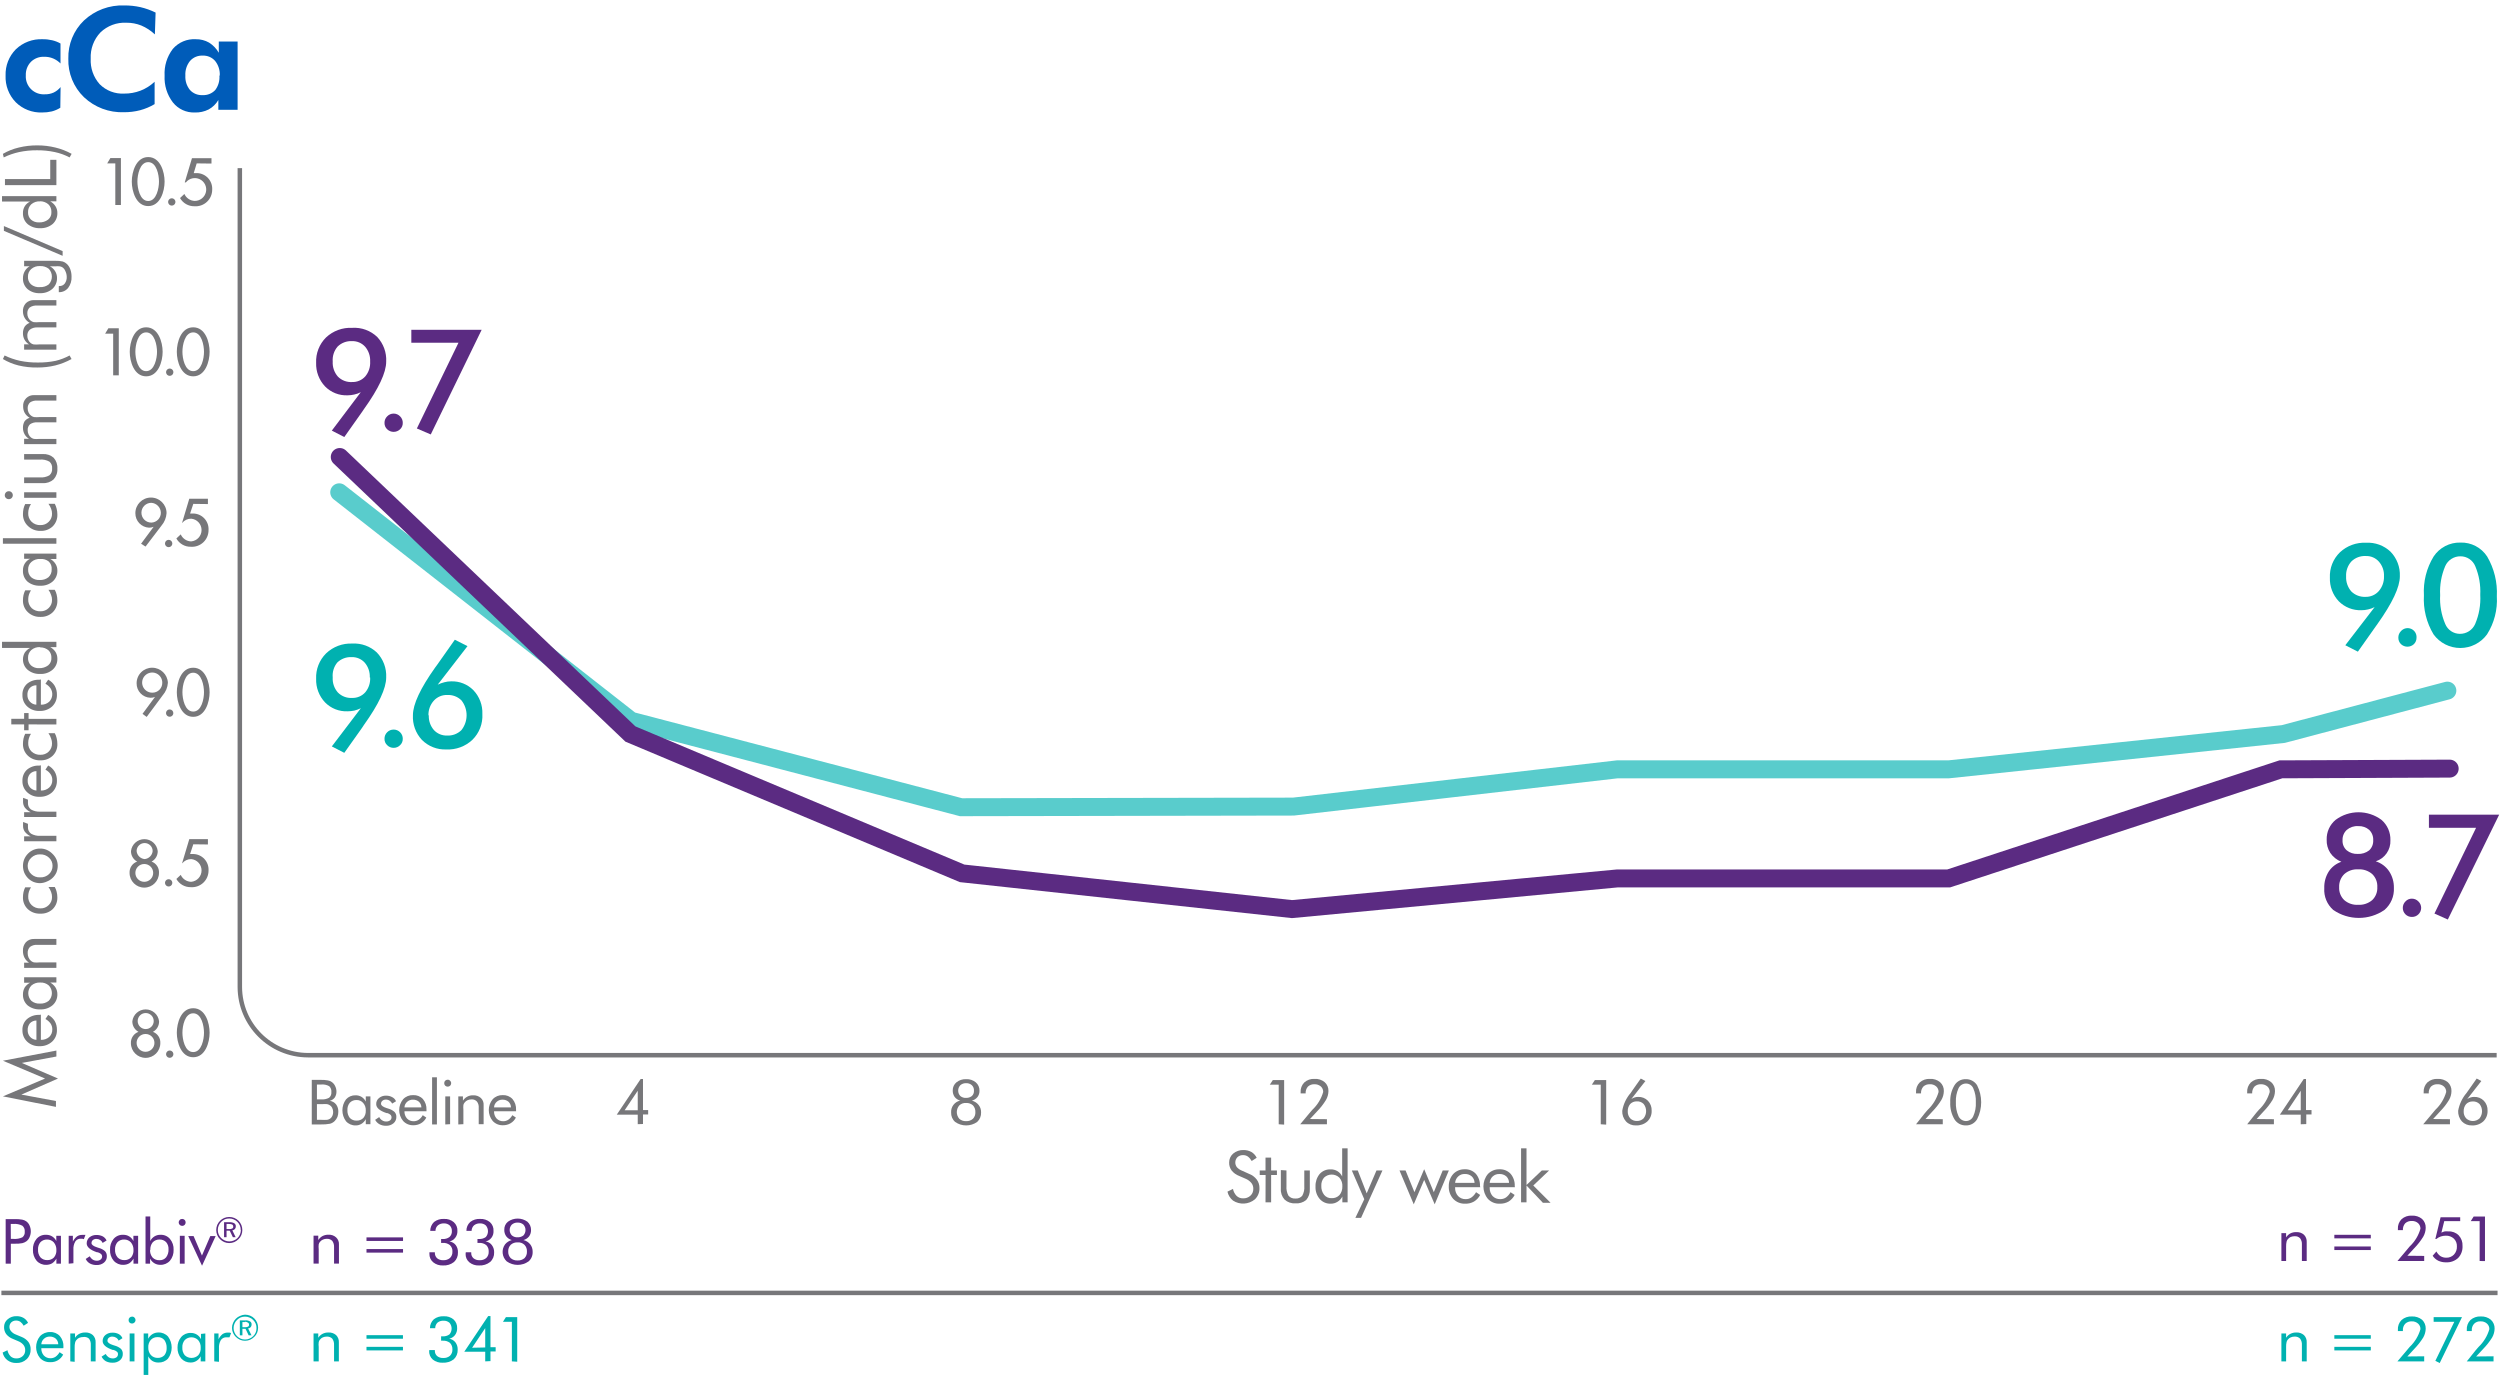 <?xml version="1.0" encoding="UTF-8"?>
<svg width="418px" height="230px" viewBox="0 0 418 230" version="1.1" xmlns="http://www.w3.org/2000/svg" xmlns:xlink="http://www.w3.org/1999/xlink">
    <title>H2Hline-Ca</title>
    <g id="desktop" stroke="none" stroke-width="1" fill="none" fill-rule="evenodd">
        <g id="1.0-Desktop-Efficacy/H2H" transform="translate(-511, -3414)">
            <g id="3__3-line-graphs-and-arrows" transform="translate(80, 2700)">
                <g id="H2Hline-Ca" transform="translate(431, 714)">
                    <path d="M10.084,18.018 C9.645,18.292 9.168,18.498 8.668,18.629 C8.131,18.753 7.58,18.814 7.029,18.808 C5.39,18.866 3.799,18.246 2.632,17.094 C1.476,15.901 0.861,14.284 0.933,12.623 C0.88,10.99 1.499,9.405 2.647,8.242 C3.846,7.095 5.461,6.487 7.118,6.558 C7.665,6.551 8.21,6.611 8.743,6.736 C9.223,6.849 9.685,7.029 10.114,7.273 L10.114,10.611 C9.765,10.256 9.35,9.972 8.892,9.777 C8.42,9.578 7.912,9.482 7.401,9.494 C6.57,9.452 5.76,9.76 5.166,10.343 C4.584,10.95 4.277,11.769 4.316,12.608 C4.263,13.464 4.581,14.302 5.188,14.907 C5.796,15.511 6.635,15.825 7.491,15.768 C8.004,15.783 8.513,15.681 8.981,15.47 C9.425,15.254 9.817,14.944 10.129,14.561 L10.084,18.018 Z" id="Path" fill="#005CB9" fill-rule="nonzero"></path>
                    <path d="M25.896,5.753 C25.231,5.124 24.459,4.62 23.616,4.262 C22.825,3.948 21.979,3.791 21.127,3.8 C19.519,3.718 17.949,4.306 16.79,5.425 C15.675,6.603 15.089,8.186 15.166,9.807 C15.085,11.368 15.62,12.898 16.656,14.069 C17.734,15.156 19.226,15.731 20.755,15.649 C21.692,15.659 22.622,15.492 23.497,15.157 C24.371,14.818 25.171,14.311 25.852,13.667 L25.852,17.407 C25.089,17.863 24.267,18.209 23.408,18.436 C22.531,18.661 21.63,18.771 20.725,18.764 C18.247,18.856 15.835,17.948 14.033,16.245 C12.297,14.561 11.35,12.224 11.425,9.807 C11.362,7.409 12.308,5.094 14.033,3.428 C15.862,1.719 18.298,0.812 20.799,0.909 C21.696,0.904 22.591,0.999 23.467,1.192 C24.348,1.398 25.203,1.703 26.016,2.101 L25.896,5.753 Z" id="Path" fill="#005CB9" fill-rule="nonzero"></path>
                    <path d="M39.727,18.361 L36.508,18.361 L36.508,16.722 C36.121,17.387 35.559,17.933 34.883,18.302 C34.168,18.662 33.374,18.836 32.573,18.808 C31.153,18.862 29.792,18.236 28.907,17.124 C27.929,15.846 27.438,14.261 27.521,12.653 C27.432,11.047 27.918,9.462 28.892,8.182 C29.851,7.071 31.272,6.47 32.737,6.558 C33.515,6.543 34.282,6.739 34.958,7.124 C35.631,7.548 36.189,8.131 36.582,8.823 L36.582,6.945 L39.727,6.945 L39.727,18.361 Z M36.746,12.638 C36.797,11.756 36.521,10.886 35.971,10.194 C35.45,9.591 34.681,9.261 33.885,9.3 C33.08,9.259 32.3,9.588 31.768,10.194 C31.216,10.884 30.939,11.755 30.993,12.638 C30.939,13.505 31.21,14.36 31.754,15.038 C32.292,15.631 33.07,15.948 33.87,15.902 C34.674,15.948 35.456,15.631 36.001,15.038 C36.511,14.347 36.755,13.494 36.687,12.638 L36.746,12.638 Z" id="Shape" fill="#005CB9" fill-rule="nonzero"></path>
                    <polygon id="Path" fill="#77777A" fill-rule="nonzero" points="9.696 180.332 3.571 183.015 9.354 184.088 9.354 185.072 0.486 183.313 7.535 180.332 0.486 177.352 9.428 175.653 9.428 176.651 3.646 177.724"></polygon>
                    <path d="M6.835,169.647 L6.835,173.864 L6.835,173.864 C7.34,173.885 7.835,173.715 8.221,173.387 C8.574,173.057 8.764,172.589 8.743,172.106 C8.748,171.762 8.649,171.424 8.459,171.137 C8.232,170.822 7.937,170.562 7.595,170.377 L8.057,169.691 C8.506,169.923 8.882,170.274 9.145,170.705 C9.403,171.158 9.531,171.674 9.518,172.195 C9.551,172.937 9.256,173.656 8.713,174.162 C8.134,174.682 7.374,174.955 6.596,174.922 C5.844,174.952 5.111,174.685 4.555,174.177 C4.023,173.682 3.73,172.981 3.75,172.255 C3.712,171.551 3.991,170.868 4.51,170.392 C5.087,169.904 5.827,169.654 6.582,169.691 L6.835,169.647 Z M6.09,170.63 C5.679,170.628 5.285,170.795 5.002,171.092 C4.737,171.42 4.604,171.834 4.629,172.255 C4.615,172.661 4.759,173.056 5.032,173.358 C5.3,173.664 5.683,173.847 6.09,173.864 L6.09,170.63 Z" id="Shape" fill="#77777A" fill-rule="nonzero"></path>
                    <path d="M4.033,163.402 L9.428,163.402 L9.428,164.281 L8.4,164.281 C8.753,164.482 9.054,164.763 9.279,165.101 C9.486,165.437 9.594,165.824 9.592,166.219 C9.616,166.922 9.327,167.599 8.802,168.067 C8.221,168.558 7.475,168.809 6.716,168.767 C5.957,168.808 5.209,168.569 4.614,168.097 C4.094,167.633 3.81,166.96 3.839,166.264 C3.832,165.856 3.935,165.454 4.137,165.101 C4.362,164.764 4.67,164.492 5.032,164.311 L4.033,164.311 L4.033,163.402 Z M6.745,164.281 C6.203,164.243 5.668,164.42 5.255,164.773 C4.549,165.487 4.549,166.637 5.255,167.351 C5.65,167.671 6.15,167.83 6.656,167.799 C7.193,167.839 7.726,167.673 8.146,167.337 C8.853,166.622 8.853,165.473 8.146,164.758 C7.758,164.424 7.256,164.254 6.745,164.281 L6.745,164.281 Z" id="Shape" fill="#77777A" fill-rule="nonzero"></path>
                    <path d="M9.428,161.822 L4.033,161.822 L4.033,160.958 L4.853,160.958 C4.532,160.749 4.27,160.462 4.093,160.123 C3.919,159.777 3.832,159.393 3.839,159.006 C3.802,158.461 3.985,157.924 4.346,157.515 C4.714,157.154 5.217,156.965 5.732,156.994 L9.428,156.994 L9.428,157.977 L6.224,157.977 C5.794,157.947 5.367,158.068 5.017,158.32 C4.74,158.6 4.599,158.986 4.629,159.378 C4.624,159.63 4.675,159.879 4.778,160.108 C4.87,160.328 5.013,160.522 5.195,160.675 C5.336,160.786 5.499,160.867 5.672,160.913 C5.984,160.947 6.299,160.947 6.611,160.913 L9.428,160.913 L9.428,161.822 Z" id="Path" fill="#77777A" fill-rule="nonzero"></path>
                    <path d="M8.102,148.305 L9.16,148.305 C9.3,148.558 9.405,148.829 9.473,149.11 C9.552,149.426 9.592,149.752 9.592,150.078 C9.605,150.805 9.32,151.505 8.802,152.016 C8.245,152.531 7.503,152.8 6.745,152.761 C5.978,152.801 5.227,152.533 4.659,152.016 C4.11,151.5 3.811,150.772 3.839,150.019 C3.839,149.728 3.869,149.439 3.929,149.154 C3.989,148.88 4.084,148.615 4.212,148.364 L5.181,148.364 C5.034,148.586 4.918,148.827 4.838,149.08 C4.762,149.326 4.722,149.582 4.719,149.84 C4.679,150.396 4.886,150.941 5.285,151.33 C5.684,151.712 6.224,151.912 6.775,151.882 C7.289,151.897 7.786,151.697 8.146,151.33 C8.514,150.976 8.714,150.484 8.698,149.974 C8.7,149.694 8.65,149.416 8.549,149.154 C8.443,148.85 8.292,148.564 8.102,148.305 L8.102,148.305 Z" id="Path" fill="#77777A" fill-rule="nonzero"></path>
                    <path d="M6.716,147.664 C6.333,147.667 5.954,147.596 5.598,147.455 C5.253,147.307 4.94,147.094 4.674,146.829 C4.412,146.555 4.2,146.238 4.048,145.89 C3.911,145.534 3.841,145.155 3.839,144.773 C3.838,144.395 3.909,144.021 4.048,143.67 C4.198,143.313 4.415,142.989 4.689,142.716 C4.952,142.448 5.266,142.235 5.613,142.09 C5.962,141.945 6.338,141.874 6.716,141.881 C7.089,141.874 7.46,141.945 7.804,142.09 C8.148,142.239 8.462,142.451 8.728,142.716 C9.021,142.985 9.259,143.309 9.428,143.67 C9.576,144.019 9.652,144.394 9.652,144.773 C9.652,145.156 9.576,145.536 9.428,145.89 C9.12,146.572 8.559,147.106 7.863,147.381 C7.504,147.553 7.114,147.65 6.716,147.664 L6.716,147.664 Z M6.716,146.695 C7.267,146.722 7.805,146.523 8.206,146.144 C8.582,145.787 8.793,145.291 8.787,144.773 C8.796,144.258 8.584,143.765 8.206,143.416 C7.806,143.034 7.269,142.829 6.716,142.85 C6.162,142.824 5.622,143.029 5.225,143.416 C4.843,143.763 4.626,144.256 4.629,144.773 C4.626,145.293 4.842,145.791 5.225,146.144 C5.623,146.527 6.164,146.727 6.716,146.695 L6.716,146.695 Z" id="Shape" fill="#77777A" fill-rule="nonzero"></path>
                    <path d="M9.428,140.659 L4.033,140.659 L4.033,139.84 L5.136,139.84 C4.753,139.66 4.416,139.395 4.152,139.065 C3.944,138.769 3.839,138.413 3.854,138.051 C3.839,137.947 3.839,137.842 3.854,137.738 C3.847,137.639 3.847,137.539 3.854,137.44 L4.674,137.738 C4.669,137.838 4.669,137.937 4.674,138.036 C4.659,138.125 4.659,138.216 4.674,138.305 C4.65,138.733 4.847,139.143 5.195,139.393 C5.648,139.65 6.165,139.774 6.686,139.75 L9.428,139.75 L9.428,140.659 Z" id="Path" fill="#77777A" fill-rule="nonzero"></path>
                    <path d="M9.428,136.606 L4.033,136.606 L4.033,135.801 L5.136,135.801 C4.753,135.621 4.416,135.356 4.152,135.026 C3.944,134.73 3.839,134.374 3.854,134.012 C3.839,133.909 3.839,133.803 3.854,133.699 C3.847,133.6 3.847,133.501 3.854,133.401 L4.674,133.699 C4.669,133.799 4.669,133.898 4.674,133.997 C4.659,134.086 4.659,134.177 4.674,134.266 C4.65,134.694 4.847,135.104 5.195,135.354 C5.648,135.611 6.165,135.735 6.686,135.711 L9.428,135.711 L9.428,136.606 Z" id="Path" fill="#77777A" fill-rule="nonzero"></path>
                    <path d="M6.835,127.962 L6.835,132.179 L6.835,132.179 C7.343,132.202 7.841,132.026 8.221,131.687 C8.573,131.363 8.764,130.899 8.743,130.421 C8.749,130.076 8.651,129.738 8.459,129.452 C8.24,129.129 7.943,128.868 7.595,128.692 L8.057,127.991 C8.507,128.228 8.883,128.584 9.145,129.02 C9.403,129.473 9.531,129.989 9.518,130.51 C9.545,131.251 9.251,131.968 8.713,132.477 C8.131,132.992 7.372,133.259 6.596,133.222 C5.843,133.259 5.107,132.99 4.555,132.477 C4.02,131.99 3.726,131.293 3.75,130.57 C3.716,129.863 3.994,129.176 4.51,128.692 C5.089,128.21 5.829,127.965 6.582,128.006 L6.835,127.962 Z M6.09,128.93 C5.677,128.932 5.283,129.104 5.002,129.407 C4.739,129.73 4.606,130.139 4.629,130.555 C4.616,130.965 4.76,131.365 5.032,131.672 C5.307,131.97 5.685,132.151 6.09,132.179 L6.09,128.93 Z" id="Shape" fill="#77777A" fill-rule="nonzero"></path>
                    <path d="M8.102,122.596 L9.16,122.596 C9.302,122.853 9.407,123.129 9.473,123.416 C9.552,123.733 9.592,124.058 9.592,124.385 C9.623,125.128 9.336,125.849 8.802,126.367 C8.246,126.886 7.505,127.16 6.745,127.127 C5.974,127.159 5.222,126.88 4.659,126.352 C4.112,125.835 3.813,125.107 3.839,124.355 C3.839,124.064 3.869,123.775 3.929,123.49 C3.992,123.212 4.087,122.942 4.212,122.686 L5.181,122.686 C5.034,122.912 4.918,123.158 4.838,123.416 C4.76,123.662 4.719,123.918 4.719,124.176 C4.679,124.732 4.886,125.277 5.285,125.666 C5.69,126.037 6.227,126.23 6.775,126.203 C7.286,126.216 7.78,126.023 8.146,125.666 C8.513,125.306 8.713,124.809 8.698,124.295 C8.699,124.02 8.649,123.747 8.549,123.49 C8.446,123.171 8.296,122.87 8.102,122.596 L8.102,122.596 Z" id="Path" fill="#77777A" fill-rule="nonzero"></path>
                    <polygon id="Path" fill="#77777A" fill-rule="nonzero" points="4.778 121.121 4.778 122.104 4.033 122.104 4.033 121.121 1.887 121.121 1.887 120.182 4.033 120.182 4.033 119.228 4.778 119.228 4.778 120.197 9.428 120.197 9.428 121.136"></polygon>
                    <path d="M6.835,113.609 L6.835,117.827 L6.835,117.827 C7.343,117.85 7.841,117.674 8.221,117.335 C8.812,116.737 8.911,115.809 8.459,115.1 C8.237,114.776 7.941,114.51 7.595,114.325 L8.057,113.639 C8.507,113.876 8.883,114.232 9.145,114.668 C9.403,115.121 9.531,115.636 9.518,116.158 C9.545,116.899 9.251,117.616 8.713,118.125 C8.131,118.64 7.372,118.907 6.596,118.87 C5.844,118.9 5.111,118.632 4.555,118.125 C4.018,117.633 3.724,116.93 3.75,116.203 C3.718,115.5 3.996,114.819 4.51,114.34 C5.089,113.858 5.829,113.613 6.582,113.654 L6.835,113.609 Z M6.09,114.578 C5.661,114.567 5.248,114.741 4.957,115.055 C4.691,115.376 4.558,115.787 4.584,116.203 C4.559,117.059 5.22,117.779 6.075,117.827 L6.09,114.578 Z" id="Shape" fill="#77777A" fill-rule="nonzero"></path>
                    <path d="M0.337,107.305 L9.428,107.305 L9.428,108.199 L8.4,108.199 C8.756,108.39 9.058,108.667 9.279,109.004 C9.486,109.34 9.594,109.728 9.592,110.122 C9.62,110.825 9.33,111.504 8.802,111.97 C8.224,112.467 7.477,112.723 6.716,112.685 C5.952,112.723 5.202,112.473 4.614,111.985 C4.124,111.556 3.841,110.937 3.839,110.286 C3.832,109.879 3.935,109.477 4.137,109.123 C4.366,108.79 4.673,108.519 5.032,108.334 L0.337,108.334 L0.337,107.305 Z M6.716,108.199 C6.173,108.16 5.638,108.337 5.225,108.691 C4.865,109.024 4.668,109.498 4.689,109.988 C4.66,110.462 4.839,110.925 5.181,111.255 C5.559,111.583 6.052,111.749 6.552,111.717 C7.086,111.734 7.611,111.571 8.042,111.255 C8.422,110.948 8.628,110.475 8.593,109.988 C8.614,109.551 8.465,109.124 8.176,108.796 C7.783,108.424 7.257,108.226 6.716,108.244 L6.716,108.199 Z" id="Shape" fill="#77777A" fill-rule="nonzero"></path>
                    <path d="M8.102,98.617 L9.16,98.617 C9.3,98.87 9.405,99.14 9.473,99.421 C9.553,99.743 9.593,100.073 9.592,100.405 C9.62,101.147 9.333,101.867 8.802,102.387 C8.246,102.906 7.505,103.18 6.745,103.147 C5.972,103.175 5.22,102.891 4.659,102.357 C4.11,101.841 3.811,101.113 3.839,100.36 C3.839,100.07 3.869,99.78 3.929,99.496 C3.992,99.222 4.087,98.957 4.212,98.706 L5.181,98.706 C5.036,98.929 4.921,99.169 4.838,99.421 C4.762,99.668 4.722,99.924 4.719,100.181 C4.687,100.736 4.893,101.278 5.285,101.672 C5.69,102.042 6.227,102.236 6.775,102.208 C7.289,102.223 7.786,102.023 8.146,101.657 C8.515,101.304 8.716,100.811 8.698,100.301 C8.702,100.025 8.651,99.752 8.549,99.496 C8.448,99.18 8.297,98.883 8.102,98.617 L8.102,98.617 Z" id="Path" fill="#77777A" fill-rule="nonzero"></path>
                    <path d="M4.033,92.566 L9.428,92.566 L9.428,93.46 L8.4,93.46 C8.759,93.652 9.062,93.934 9.279,94.28 C9.487,94.609 9.596,94.992 9.592,95.382 C9.62,96.086 9.33,96.765 8.802,97.23 C8.221,97.722 7.475,97.972 6.716,97.931 C5.957,97.971 5.209,97.733 4.614,97.26 C4.082,96.786 3.796,96.094 3.839,95.382 C3.809,94.551 4.278,93.783 5.032,93.43 L4.033,93.43 L4.033,92.566 Z M6.745,93.46 C6.203,93.422 5.668,93.599 5.255,93.952 C4.886,94.273 4.683,94.745 4.704,95.233 C4.678,95.714 4.863,96.182 5.21,96.515 C5.603,96.84 6.103,97.005 6.611,96.977 C7.148,97.01 7.678,96.846 8.102,96.515 C8.471,96.176 8.668,95.689 8.638,95.189 C8.682,94.707 8.507,94.231 8.161,93.892 C7.763,93.571 7.256,93.416 6.745,93.46 Z" id="Shape" fill="#77777A" fill-rule="nonzero"></path>
                    <polygon id="Path" fill="#77777A" fill-rule="nonzero" points="9.428 90.911 0.486 90.911 0.486 89.987 9.428 89.987"></polygon>
                    <path d="M8.102,84.235 L9.16,84.235 C9.297,84.494 9.402,84.769 9.473,85.054 C9.552,85.371 9.592,85.696 9.592,86.023 C9.622,86.77 9.335,87.496 8.802,88.02 C8.245,88.535 7.503,88.804 6.745,88.765 C5.966,88.782 5.213,88.48 4.659,87.931 C4.112,87.414 3.813,86.686 3.839,85.934 C3.839,85.643 3.869,85.353 3.929,85.069 C3.989,84.795 4.084,84.53 4.212,84.279 L5.181,84.279 C5.031,84.499 4.915,84.74 4.838,84.995 C4.762,85.241 4.722,85.497 4.719,85.755 C4.679,86.311 4.886,86.856 5.285,87.245 C5.684,87.627 6.224,87.827 6.775,87.797 C7.289,87.811 7.786,87.612 8.146,87.245 C8.514,86.891 8.714,86.399 8.698,85.889 C8.7,85.609 8.65,85.331 8.549,85.069 C8.438,84.772 8.287,84.492 8.102,84.235 Z" id="Path" fill="#77777A" fill-rule="nonzero"></path>
                    <path d="M1.47,83.46 C1.29,83.466 1.117,83.396 0.993,83.266 C0.863,83.148 0.793,82.979 0.799,82.804 C0.799,82.626 0.869,82.455 0.993,82.327 C1.119,82.2 1.291,82.13 1.47,82.133 C1.649,82.126 1.823,82.197 1.947,82.327 C2.073,82.453 2.143,82.625 2.14,82.804 C2.14,82.98 2.069,83.15 1.943,83.273 C1.817,83.396 1.646,83.464 1.47,83.46 L1.47,83.46 Z M9.428,83.236 L4.033,83.236 L4.033,82.312 L9.428,82.312 L9.428,83.236 Z" id="Shape" fill="#77777A" fill-rule="nonzero"></path>
                    <path d="M4.033,79.823 L6.656,79.823 C7.21,79.871 7.766,79.752 8.251,79.48 C8.587,79.199 8.76,78.769 8.713,78.333 C8.761,77.9 8.594,77.471 8.266,77.185 C7.775,76.914 7.215,76.795 6.656,76.842 L4.033,76.842 L4.033,75.918 L7.148,75.918 C7.811,75.876 8.464,76.095 8.966,76.53 C9.411,77.026 9.637,77.682 9.592,78.348 C9.64,79.009 9.414,79.661 8.966,80.151 C8.469,80.596 7.814,80.822 7.148,80.777 L4.033,80.777 L4.033,79.823 Z" id="Path" fill="#77777A" fill-rule="nonzero"></path>
                    <path d="M9.428,66.976 L6.224,66.976 C5.798,66.946 5.374,67.056 5.017,67.289 C4.742,67.552 4.6,67.924 4.629,68.303 C4.626,68.535 4.677,68.765 4.778,68.973 C4.869,69.181 5.013,69.361 5.195,69.495 C5.34,69.609 5.508,69.691 5.687,69.734 C5.994,69.765 6.304,69.765 6.611,69.734 L9.428,69.734 L9.428,70.613 L6.224,70.613 C5.796,70.586 5.372,70.701 5.017,70.941 C4.744,71.199 4.602,71.565 4.629,71.939 C4.624,72.176 4.675,72.411 4.778,72.625 C4.869,72.836 5.013,73.021 5.195,73.161 C5.337,73.268 5.5,73.344 5.672,73.385 C5.985,73.417 6.299,73.417 6.611,73.385 L9.428,73.385 L9.428,74.264 L4.033,74.264 L4.033,73.37 L4.853,73.37 C4.532,73.181 4.269,72.908 4.093,72.58 C3.92,72.255 3.833,71.89 3.839,71.522 C3.826,71.135 3.925,70.752 4.122,70.419 C4.339,70.152 4.629,69.955 4.957,69.853 C4.618,69.66 4.336,69.383 4.137,69.048 C3.953,68.715 3.861,68.34 3.869,67.96 C3.828,67.447 4.014,66.941 4.379,66.577 C4.743,66.213 5.248,66.026 5.762,66.067 L9.428,66.067 L9.428,66.976 Z" id="Path" fill="#77777A" fill-rule="nonzero"></path>
                    <path d="M11.634,59.435 L11.962,60.031 C11.103,60.505 10.186,60.866 9.234,61.104 C8.258,61.338 7.257,61.453 6.254,61.447 C5.19,61.466 4.129,61.351 3.094,61.104 C2.177,60.876 1.298,60.514 0.486,60.031 L0.769,59.435 C1.59,59.835 2.456,60.135 3.347,60.329 C4.328,60.531 5.327,60.626 6.328,60.613 C7.329,60.626 8.328,60.531 9.309,60.329 C10.119,60.134 10.901,59.833 11.634,59.435 L11.634,59.435 Z" id="Path" fill="#77777A" fill-rule="nonzero"></path>
                    <path d="M9.428,51.089 L6.224,51.089 C5.776,51.048 5.328,51.164 4.957,51.417 C4.682,51.68 4.54,52.052 4.57,52.431 C4.566,52.663 4.617,52.892 4.719,53.101 C4.81,53.309 4.954,53.488 5.136,53.623 C5.284,53.732 5.45,53.813 5.628,53.861 C5.935,53.893 6.245,53.893 6.552,53.861 L9.428,53.861 L9.428,54.741 L6.224,54.741 C5.767,54.721 5.319,54.864 4.957,55.143 C4.685,55.401 4.543,55.767 4.57,56.142 C4.564,56.379 4.615,56.614 4.719,56.827 C4.814,57.036 4.957,57.219 5.136,57.364 C5.278,57.47 5.44,57.546 5.613,57.587 C5.925,57.619 6.24,57.619 6.552,57.587 L9.428,57.587 L9.428,58.466 L4.033,58.466 L4.033,57.572 L4.853,57.572 C4.535,57.38 4.273,57.107 4.093,56.782 C3.92,56.457 3.833,56.093 3.839,55.724 C3.826,55.337 3.925,54.954 4.122,54.621 C4.328,54.327 4.619,54.103 4.957,53.981 C4.618,53.788 4.336,53.511 4.137,53.176 C3.956,52.868 3.854,52.519 3.839,52.162 C3.782,51.615 3.967,51.071 4.346,50.672 C4.722,50.326 5.222,50.149 5.732,50.18 L9.428,50.18 L9.428,51.089 Z" id="Path" fill="#77777A" fill-rule="nonzero"></path>
                    <path d="M4.033,43.608 L9.264,43.608 C9.68,43.592 10.096,43.632 10.501,43.727 C10.746,43.806 10.97,43.938 11.157,44.114 C11.427,44.364 11.632,44.676 11.753,45.023 C11.897,45.42 11.968,45.839 11.962,46.26 C12.001,46.934 11.801,47.599 11.395,48.138 C11.015,48.61 10.436,48.875 9.83,48.854 L9.83,47.825 L9.905,47.825 C10.263,47.85 10.61,47.693 10.829,47.408 C11.071,47.071 11.187,46.66 11.157,46.246 C11.147,45.919 11.065,45.599 10.918,45.307 C10.825,45.067 10.665,44.86 10.456,44.711 C10.317,44.618 10.16,44.557 9.994,44.532 C9.747,44.504 9.497,44.504 9.249,44.532 L8.34,44.532 C8.706,44.715 9.011,44.999 9.219,45.351 C9.43,45.686 9.538,46.074 9.532,46.469 C9.556,47.172 9.267,47.849 8.743,48.317 C8.166,48.805 7.425,49.055 6.671,49.018 C5.919,49.059 5.178,48.814 4.599,48.332 C4.087,47.87 3.808,47.203 3.839,46.514 C3.832,46.107 3.935,45.705 4.137,45.351 C4.329,45.003 4.612,44.714 4.957,44.517 L4.033,44.517 L4.033,43.608 Z M6.716,44.487 C6.173,44.446 5.637,44.623 5.225,44.979 C4.858,45.301 4.655,45.772 4.674,46.26 C4.642,46.742 4.828,47.213 5.181,47.542 C5.594,47.892 6.132,48.059 6.671,48.004 C7.208,48.04 7.739,47.875 8.161,47.542 C8.846,46.814 8.846,45.678 8.161,44.949 C7.75,44.626 7.237,44.462 6.716,44.487 L6.716,44.487 Z" id="Shape" fill="#77777A" fill-rule="nonzero"></path>
                    <polygon id="Path" fill="#77777A" fill-rule="nonzero" points="0.65 38.6 0.65 37.795 10.471 41.983 10.471 42.773"></polygon>
                    <path d="M0.337,32.788 L9.428,32.788 L9.428,33.667 L8.4,33.667 C8.759,33.859 9.062,34.142 9.279,34.487 C9.489,34.821 9.598,35.209 9.592,35.604 C9.614,36.307 9.325,36.983 8.802,37.453 C8.217,37.936 7.474,38.185 6.716,38.153 C5.955,38.188 5.208,37.944 4.614,37.467 C4.094,37.003 3.81,36.331 3.839,35.634 C3.807,34.806 4.278,34.041 5.032,33.697 L0.337,33.697 L0.337,32.788 Z M6.716,33.667 C6.173,33.628 5.638,33.804 5.225,34.159 C4.866,34.498 4.67,34.976 4.689,35.47 C4.662,35.939 4.842,36.397 5.181,36.722 C5.559,37.05 6.052,37.216 6.552,37.184 C7.087,37.208 7.614,37.044 8.042,36.722 C8.422,36.416 8.628,35.943 8.593,35.455 C8.62,34.963 8.429,34.484 8.072,34.144 C7.692,33.825 7.212,33.651 6.716,33.652 L6.716,33.667 Z" id="Shape" fill="#77777A" fill-rule="nonzero"></path>
                    <polygon id="Path" fill="#77777A" fill-rule="nonzero" points="9.428 30.955 0.829 30.955 0.829 29.941 8.4 29.941 8.4 26.722 9.428 26.722"></polygon>
                    <path d="M11.634,26.32 C10.854,25.909 10.022,25.608 9.16,25.425 C8.18,25.218 7.181,25.118 6.179,25.127 C5.178,25.119 4.178,25.219 3.198,25.425 C2.307,25.62 1.441,25.92 0.62,26.32 L0.486,25.723 C1.318,25.24 2.217,24.884 3.154,24.665 C4.173,24.418 5.219,24.298 6.269,24.308 C7.273,24.306 8.274,24.426 9.249,24.665 C10.202,24.893 11.12,25.249 11.977,25.723 L11.634,26.32 Z" id="Path" fill="#77777A" fill-rule="nonzero"></path>
                    <polyline id="Path" stroke="#59CCCC" stroke-width="3" stroke-linecap="round" points="409.2 115.472 381.762 122.73 325.815 128.632 270.418 128.632 216.259 134.862 160.684 134.966 105.511 120.51 56.717 82.312"></polyline>
                    <polyline id="Path" stroke="#5B2B82" stroke-width="3" stroke-linecap="round" points="56.806 76.41 105.407 122.73 160.863 146.025 216.021 152.001 270.418 146.874 325.815 146.874 381.36 128.632 409.587 128.513"></polyline>
                    <path d="M397.039,101.508 C396.695,101.685 396.329,101.815 395.951,101.895 C395.585,101.984 395.209,102.029 394.833,102.029 C393.418,102.081 392.047,101.541 391.047,100.539 C390.042,99.475 389.505,98.052 389.557,96.59 C389.484,95.005 390.091,93.465 391.226,92.357 C392.407,91.247 393.989,90.666 395.608,90.747 C397.116,90.662 398.593,91.201 399.691,92.238 C400.757,93.335 401.323,94.823 401.256,96.351 C401.256,98.169 400.004,100.822 397.515,104.325 L397.217,104.742 L394.237,108.96 L392.135,107.886 L397.039,101.508 Z M398.603,96.351 C398.647,95.457 398.343,94.581 397.754,93.907 C397.202,93.28 396.397,92.935 395.563,92.968 C394.666,92.918 393.79,93.248 393.149,93.877 C392.54,94.553 392.224,95.443 392.269,96.351 C392.22,97.276 392.53,98.183 393.134,98.885 C393.766,99.508 394.631,99.838 395.518,99.794 C396.365,99.816 397.179,99.461 397.739,98.825 C398.328,98.139 398.637,97.255 398.603,96.351 Z" id="Shape" fill="#00B1B0" fill-rule="nonzero"></path>
                    <path d="M401.003,106.62 C400.992,106.213 401.149,105.82 401.435,105.532 C401.857,105.05 402.539,104.891 403.13,105.138 C403.721,105.384 404.089,105.981 404.043,106.62 C404.049,107.021 403.894,107.408 403.611,107.693 C403.001,108.272 402.045,108.272 401.435,107.693 C401.152,107.408 400.997,107.021 401.003,106.62 L401.003,106.62 Z" id="Path" fill="#00B1B0" fill-rule="nonzero"></path>
                    <path d="M417.471,99.704 C417.606,101.945 417.032,104.171 415.832,106.068 C414.791,107.498 413.129,108.345 411.361,108.345 C409.592,108.345 407.93,107.498 406.89,106.068 C405.707,104.105 405.146,101.829 405.28,99.541 C405.145,97.259 405.712,94.992 406.905,93.043 C407.897,91.551 409.585,90.674 411.376,90.718 C413.17,90.659 414.864,91.54 415.847,93.043 C417.029,95.056 417.594,97.373 417.471,99.704 L417.471,99.704 Z M411.286,105.979 C412.396,105.993 413.406,105.342 413.85,104.325 C414.502,102.787 414.793,101.119 414.699,99.451 C414.782,97.814 414.497,96.179 413.865,94.667 C413.453,93.664 412.475,93.01 411.391,93.013 C410.29,93.002 409.288,93.646 408.842,94.652 C408.193,96.181 407.903,97.838 407.993,99.496 C407.901,101.149 408.192,102.802 408.842,104.325 C409.247,105.32 410.212,105.973 411.286,105.979 L411.286,105.979 Z" id="Shape" fill="#00B1B0" fill-rule="nonzero"></path>
                    <path d="M60.338,118.408 C59.987,118.584 59.617,118.719 59.236,118.811 C58.868,118.889 58.494,118.929 58.118,118.93 C56.706,118.991 55.336,118.449 54.347,117.44 C53.342,116.376 52.805,114.953 52.857,113.49 C52.791,111.91 53.392,110.375 54.511,109.258 C55.689,108.128 57.278,107.53 58.908,107.603 C60.42,107.518 61.902,108.056 63.006,109.094 C64.082,110.208 64.649,111.719 64.571,113.267 C64.571,115.1 63.334,117.738 60.83,121.24 L60.547,121.672 L57.566,125.875 L55.48,124.802 L60.338,118.408 Z M61.829,113.267 C61.87,112.371 61.572,111.493 60.994,110.808 C60.434,110.183 59.626,109.84 58.789,109.869 C57.897,109.826 57.028,110.155 56.389,110.778 C55.82,111.476 55.547,112.37 55.629,113.267 C55.573,114.188 55.883,115.093 56.493,115.785 C57.115,116.416 57.979,116.747 58.863,116.694 C59.709,116.726 60.524,116.376 61.084,115.741 C61.656,115.048 61.943,114.163 61.888,113.267 L61.829,113.267 Z" id="Shape" fill="#00B1B0" fill-rule="nonzero"></path>
                    <path d="M64.288,123.535 C64.277,123.121 64.439,122.722 64.735,122.432 C65.021,122.14 65.414,121.979 65.823,121.985 C66.226,121.983 66.614,122.144 66.896,122.432 C67.192,122.722 67.354,123.121 67.343,123.535 C67.352,123.936 67.189,124.321 66.896,124.593 C66.614,124.881 66.226,125.043 65.823,125.04 C65.414,125.047 65.021,124.885 64.735,124.593 C64.442,124.321 64.279,123.936 64.288,123.535 L64.288,123.535 Z" id="Path" fill="#00B1B0" fill-rule="nonzero"></path>
                    <path d="M73.185,114.474 C73.543,114.3 73.917,114.166 74.303,114.071 C74.662,113.972 75.033,113.922 75.406,113.922 C76.812,113.866 78.177,114.407 79.162,115.413 C80.172,116.48 80.709,117.909 80.652,119.377 C80.745,120.991 80.137,122.567 78.983,123.699 C77.805,124.805 76.23,125.386 74.616,125.309 C73.089,125.371 71.606,124.787 70.532,123.699 C69.497,122.582 68.959,121.092 69.042,119.571 C69.042,117.753 70.279,115.1 72.768,111.597 L73.066,111.195 L76.047,106.962 L78.163,108.036 L73.185,114.474 Z M71.695,119.601 C71.653,120.499 71.957,121.379 72.544,122.06 C73.11,122.675 73.915,123.012 74.75,122.984 C75.642,123.032 76.513,122.702 77.15,122.075 C78.304,120.616 78.304,118.555 77.15,117.097 C76.516,116.476 75.65,116.151 74.765,116.203 C73.923,116.175 73.111,116.519 72.544,117.142 C71.936,117.813 71.61,118.694 71.635,119.601 L71.695,119.601 Z" id="Shape" fill="#00B1B0" fill-rule="nonzero"></path>
                    <path d="M391.48,144.087 C390.721,143.793 390.071,143.272 389.617,142.597 C389.199,141.939 388.991,141.17 389.02,140.391 C388.982,139.118 389.532,137.898 390.511,137.082 C392.788,135.386 395.909,135.386 398.186,137.082 C399.169,137.933 399.716,139.181 399.676,140.48 C399.753,142.075 398.752,143.523 397.232,144.013 C398.138,144.298 398.92,144.881 399.453,145.667 C400,146.491 400.281,147.464 400.258,148.454 C400.331,149.856 399.753,151.214 398.693,152.135 C396.111,153.923 392.691,153.923 390.108,152.135 C389.077,151.218 388.527,149.876 388.618,148.499 C388.581,147.491 388.857,146.497 389.408,145.652 C389.913,144.922 390.639,144.373 391.48,144.087 Z M394.281,151.286 C395.138,151.333 395.981,151.051 396.636,150.496 C397.22,149.933 397.53,149.144 397.486,148.335 C397.533,147.516 397.223,146.717 396.636,146.144 C395.984,145.583 395.139,145.3 394.281,145.354 C393.437,145.302 392.607,145.586 391.971,146.144 C391.384,146.717 391.069,147.514 391.107,148.335 C391.062,149.144 391.372,149.933 391.956,150.496 C392.598,151.053 393.433,151.336 394.281,151.286 Z M394.281,138.126 C393.586,138.084 392.902,138.313 392.374,138.767 C391.898,139.212 391.642,139.844 391.673,140.495 C391.637,141.127 391.889,141.741 392.359,142.165 C392.881,142.595 393.546,142.813 394.222,142.776 C394.909,142.813 395.586,142.601 396.129,142.179 C396.589,141.744 396.834,141.128 396.8,140.495 C396.838,139.845 396.593,139.209 396.129,138.752 C395.634,138.325 394.995,138.101 394.341,138.126 L394.281,138.126 Z" id="Shape" fill="#5B2B82" fill-rule="nonzero"></path>
                    <path d="M401.748,151.807 C401.742,151.399 401.903,151.005 402.195,150.719 C402.468,150.416 402.86,150.248 403.268,150.257 C403.679,150.255 404.073,150.422 404.356,150.719 C404.652,151.001 404.82,151.391 404.82,151.8 C404.82,152.208 404.652,152.599 404.356,152.88 C404.068,153.167 403.675,153.323 403.268,153.312 C402.867,153.319 402.48,153.163 402.195,152.88 C401.907,152.598 401.746,152.211 401.748,151.807 Z" id="Path" fill="#5B2B82" fill-rule="nonzero"></path>
                    <polygon id="Path" fill="#5B2B82" fill-rule="nonzero" points="407.039 152.746 413.999 138.409 406.115 138.409 406.115 136.218 417.859 136.218 409.274 153.745"></polygon>
                    <path d="M60.324,65.575 C59.98,65.753 59.614,65.883 59.236,65.963 C58.87,66.052 58.494,66.097 58.118,66.097 C56.706,66.158 55.336,65.616 54.347,64.607 C53.342,63.543 52.805,62.12 52.857,60.657 C52.788,59.076 53.388,57.54 54.511,56.425 C55.692,55.315 57.274,54.734 58.893,54.815 C60.442,54.716 61.962,55.273 63.081,56.35 C64.114,57.463 64.652,58.947 64.571,60.464 C64.571,62.292 63.324,64.949 60.83,68.437 L60.547,68.854 L57.566,73.072 L55.48,71.999 L60.324,65.575 Z M61.888,60.434 C61.933,59.538 61.634,58.659 61.054,57.975 C60.494,57.351 59.686,57.007 58.848,57.036 C57.957,56.993 57.088,57.322 56.449,57.945 C55.854,58.638 55.559,59.538 55.629,60.449 C55.576,61.369 55.886,62.273 56.493,62.967 C57.115,63.598 57.979,63.929 58.863,63.876 C59.709,63.908 60.524,63.558 61.084,62.923 C61.656,62.23 61.943,61.345 61.888,60.449 L61.888,60.434 Z" id="Shape" fill="#5B2B82" fill-rule="nonzero"></path>
                    <path d="M64.288,70.717 C64.277,70.303 64.439,69.904 64.735,69.614 C65.016,69.318 65.407,69.15 65.816,69.15 C66.224,69.15 66.615,69.318 66.896,69.614 C67.192,69.904 67.354,70.303 67.343,70.717 C67.352,71.118 67.189,71.503 66.896,71.775 C66.291,72.353 65.34,72.353 64.735,71.775 C64.442,71.503 64.279,71.118 64.288,70.717 Z" id="Path" fill="#5B2B82" fill-rule="nonzero"></path>
                    <polygon id="Path" fill="#5B2B82" fill-rule="nonzero" points="69.698 71.641 76.658 57.304 68.774 57.304 68.774 55.143 80.533 55.143 72.023 72.64"></polygon>
                    <path d="M22.931,144.057 C22.285,143.711 21.888,143.031 21.902,142.299 C22.034,141.163 22.995,140.307 24.138,140.307 C25.281,140.307 26.242,141.163 26.373,142.299 C26.388,143.031 25.991,143.711 25.345,144.057 C26.13,144.346 26.633,145.115 26.582,145.95 C26.582,147.308 25.481,148.409 24.123,148.409 C22.765,148.409 21.664,147.308 21.664,145.95 C21.617,145.107 22.134,144.335 22.931,144.057 L22.931,144.057 Z M22.633,145.95 C22.633,146.773 23.3,147.44 24.123,147.44 C24.946,147.44 25.613,146.773 25.613,145.95 C25.613,145.127 24.946,144.46 24.123,144.46 C23.3,144.46 22.633,145.127 22.633,145.95 Z M22.841,142.299 C22.909,143.009 23.472,143.572 24.183,143.64 C24.893,143.572 25.456,143.009 25.524,142.299 C25.524,141.558 24.923,140.957 24.183,140.957 C23.442,140.957 22.841,141.558 22.841,142.299 L22.841,142.299 Z" id="Shape" fill="#77777A" fill-rule="nonzero"></path>
                    <path d="M28.803,147.709 C28.756,148.006 28.5,148.225 28.199,148.225 C27.898,148.225 27.642,148.006 27.595,147.709 C27.558,147.47 27.664,147.232 27.866,147.101 C28.069,146.97 28.329,146.97 28.532,147.101 C28.734,147.232 28.84,147.47 28.803,147.709 L28.803,147.709 Z" id="Path" fill="#77777A" fill-rule="nonzero"></path>
                    <path d="M32.32,141.166 L31.783,142.791 L32.35,142.791 C33.052,142.813 33.716,143.119 34.19,143.638 C34.664,144.157 34.909,144.846 34.868,145.548 C34.875,146.323 34.556,147.066 33.99,147.595 C33.423,148.125 32.661,148.393 31.888,148.335 C30.898,148.35 29.978,147.824 29.488,146.963 L30.218,146.278 C30.531,146.966 31.207,147.417 31.962,147.44 C32.947,147.353 33.701,146.528 33.701,145.54 C33.701,144.552 32.947,143.727 31.962,143.64 C31.386,143.64 30.84,143.897 30.472,144.34 L30.442,144.34 L31.649,140.302 L34.764,140.302 L34.764,141.196 L32.32,141.166 Z" id="Path" fill="#77777A" fill-rule="nonzero"></path>
                    <path d="M23.825,119.362 L25.911,116.531 L25.911,116.531 C25.671,116.629 25.411,116.675 25.151,116.665 C23.846,116.624 22.816,115.541 22.841,114.235 C22.841,113.545 23.116,112.883 23.606,112.396 C24.096,111.91 24.759,111.638 25.449,111.642 C26.855,111.649 28.009,112.756 28.072,114.161 C28.021,114.932 27.718,115.666 27.208,116.247 L24.525,119.869 L23.825,119.362 Z M27.133,114.176 C27.152,113.489 26.751,112.861 26.122,112.587 C25.492,112.313 24.76,112.449 24.27,112.93 C23.78,113.411 23.631,114.141 23.894,114.775 C24.156,115.41 24.778,115.821 25.464,115.815 C25.904,115.823 26.329,115.654 26.643,115.346 C26.957,115.037 27.134,114.616 27.133,114.176 Z" id="Shape" fill="#77777A" fill-rule="nonzero"></path>
                    <path d="M28.981,119.228 C28.981,119.477 28.831,119.7 28.601,119.794 C28.371,119.888 28.107,119.832 27.933,119.655 C27.76,119.477 27.711,119.211 27.81,118.984 C27.91,118.756 28.137,118.611 28.385,118.617 C28.717,118.625 28.982,118.896 28.981,119.228 Z" id="Path" fill="#77777A" fill-rule="nonzero"></path>
                    <path d="M29.563,115.741 C29.563,114.131 30.263,111.642 32.305,111.642 C34.347,111.642 35.047,114.131 35.047,115.741 C35.047,117.35 34.332,119.854 32.305,119.854 C30.278,119.854 29.563,117.35 29.563,115.741 Z M30.502,115.741 C30.502,116.829 30.889,118.975 32.305,118.975 C33.721,118.975 34.108,116.829 34.108,115.741 C34.108,114.653 33.721,112.477 32.305,112.477 C30.889,112.477 30.502,114.653 30.502,115.741 Z" id="Shape" fill="#77777A" fill-rule="nonzero"></path>
                    <path d="M23.586,90.911 L25.688,88.08 L25.688,88.08 C25.448,88.182 25.189,88.233 24.928,88.229 C23.632,88.172 22.615,87.097 22.633,85.799 C22.633,84.359 23.8,83.191 25.241,83.191 C26.681,83.191 27.849,84.359 27.849,85.799 C27.8,86.569 27.502,87.301 26.999,87.886 L24.332,91.388 L23.586,90.911 Z M26.895,85.725 C26.873,84.843 26.181,84.125 25.3,84.071 C24.387,84.071 23.646,84.811 23.646,85.725 C23.646,86.639 24.387,87.379 25.3,87.379 C26.2,87.355 26.912,86.61 26.895,85.71 L26.895,85.725 Z" id="Shape" fill="#77777A" fill-rule="nonzero"></path>
                    <path d="M28.803,90.777 C28.84,91.016 28.734,91.254 28.532,91.385 C28.329,91.516 28.069,91.516 27.866,91.385 C27.664,91.254 27.558,91.016 27.595,90.777 C27.642,90.48 27.898,90.261 28.199,90.261 C28.5,90.261 28.756,90.48 28.803,90.777 L28.803,90.777 Z" id="Path" fill="#77777A" fill-rule="nonzero"></path>
                    <path d="M32.32,84.25 L31.783,85.859 L32.35,85.859 C33.052,85.882 33.716,86.188 34.19,86.707 C34.664,87.226 34.909,87.914 34.868,88.616 C34.879,89.394 34.562,90.141 33.995,90.674 C33.428,91.207 32.664,91.477 31.888,91.418 C30.894,91.434 29.971,90.901 29.488,90.032 L30.218,89.347 C30.523,90.043 31.202,90.501 31.962,90.524 C32.947,90.437 33.701,89.612 33.701,88.624 C33.701,87.635 32.947,86.811 31.962,86.724 C31.385,86.717 30.836,86.975 30.472,87.424 L30.442,87.424 L31.649,83.385 L34.764,83.385 L34.764,84.279 L32.32,84.25 Z" id="Path" fill="#77777A" fill-rule="nonzero"></path>
                    <polygon id="Path" fill="#77777A" fill-rule="nonzero" points="17.58 55.784 18.117 54.89 19.861 54.89 19.861 62.759 18.922 62.759 18.922 55.784"></polygon>
                    <path d="M21.694,58.824 C21.694,57.2 22.409,54.726 24.436,54.726 C26.463,54.726 27.193,57.2 27.193,58.824 C27.193,60.449 26.463,62.923 24.436,62.923 C22.409,62.923 21.694,60.434 21.694,58.824 Z M22.633,58.824 C22.633,59.912 23.035,62.058 24.436,62.058 C25.837,62.058 26.254,59.912 26.254,58.824 C26.254,57.736 25.852,55.575 24.436,55.575 C23.02,55.575 22.633,57.721 22.633,58.809 L22.633,58.824 Z" id="Shape" fill="#77777A" fill-rule="nonzero"></path>
                    <path d="M28.981,62.326 C28.935,62.624 28.679,62.842 28.378,62.842 C28.077,62.842 27.821,62.624 27.774,62.326 C27.737,62.088 27.843,61.85 28.045,61.719 C28.248,61.587 28.508,61.587 28.711,61.719 C28.913,61.85 29.019,62.088 28.981,62.326 L28.981,62.326 Z" id="Path" fill="#77777A" fill-rule="nonzero"></path>
                    <path d="M29.563,58.824 C29.563,57.2 30.263,54.726 32.305,54.726 C34.347,54.726 35.047,57.2 35.047,58.824 C35.047,60.449 34.332,62.923 32.305,62.923 C30.278,62.923 29.563,60.434 29.563,58.824 Z M30.502,58.824 C30.502,59.912 30.889,62.058 32.305,62.058 C33.721,62.058 34.108,59.912 34.108,58.824 C34.108,57.736 33.721,55.575 32.305,55.575 C30.889,55.575 30.502,57.721 30.502,58.809 L30.502,58.824 Z" id="Shape" fill="#77777A" fill-rule="nonzero"></path>
                    <path d="M23.154,172.523 C22.511,172.174 22.115,171.496 22.126,170.764 C22.257,169.629 23.219,168.773 24.361,168.773 C25.504,168.773 26.466,169.629 26.597,170.764 C26.615,171.498 26.217,172.179 25.569,172.523 C26.354,172.811 26.857,173.581 26.806,174.416 C26.806,175.774 25.705,176.875 24.346,176.875 C22.988,176.875 21.887,175.774 21.887,174.416 C21.85,173.576 22.363,172.809 23.154,172.523 L23.154,172.523 Z M22.841,174.371 C22.841,175.194 23.508,175.861 24.332,175.861 C25.155,175.861 25.822,175.194 25.822,174.371 C25.822,173.548 25.155,172.881 24.332,172.881 C23.508,172.881 22.841,173.548 22.841,174.371 Z M23.02,170.72 C23.02,171.46 23.621,172.061 24.361,172.061 C25.102,172.061 25.703,171.46 25.703,170.72 C25.703,169.979 25.102,169.378 24.361,169.378 C23.621,169.378 23.02,169.979 23.02,170.72 L23.02,170.72 Z" id="Shape" fill="#77777A" fill-rule="nonzero"></path>
                    <path d="M28.981,176.159 C29.019,176.398 28.913,176.636 28.711,176.767 C28.508,176.898 28.248,176.898 28.045,176.767 C27.843,176.636 27.737,176.398 27.774,176.159 C27.821,175.862 28.077,175.644 28.378,175.644 C28.679,175.644 28.935,175.862 28.981,176.159 L28.981,176.159 Z" id="Path" fill="#77777A" fill-rule="nonzero"></path>
                    <path d="M29.563,172.672 C29.563,171.048 30.263,168.574 32.305,168.574 C34.347,168.574 35.047,171.048 35.047,172.672 C35.047,174.297 34.332,176.771 32.305,176.771 C30.278,176.771 29.563,174.282 29.563,172.672 Z M30.502,172.672 C30.502,173.76 30.889,175.906 32.305,175.906 C33.721,175.906 34.108,173.76 34.108,172.672 C34.108,171.584 33.721,169.423 32.305,169.423 C30.889,169.423 30.502,171.569 30.502,172.657 L30.502,172.672 Z" id="Shape" fill="#77777A" fill-rule="nonzero"></path>
                    <polygon id="Path" fill="#77777A" fill-rule="nonzero" points="17.923 27.318 18.46 26.424 20.218 26.424 20.218 34.278 19.279 34.278 19.279 27.318"></polygon>
                    <path d="M22.036,30.358 C22.036,28.749 22.752,26.26 24.779,26.26 C26.806,26.26 27.521,28.749 27.521,30.358 C27.521,31.968 26.806,34.457 24.779,34.457 C22.752,34.457 22.036,31.968 22.036,30.358 Z M22.975,30.358 C22.975,31.446 23.378,33.607 24.779,33.607 C26.18,33.607 26.582,31.446 26.582,30.358 C26.582,29.27 26.195,27.109 24.779,27.109 C23.363,27.109 22.975,29.27 22.975,30.344 L22.975,30.358 Z" id="Shape" fill="#77777A" fill-rule="nonzero"></path>
                    <path d="M29.324,33.861 C29.277,34.158 29.021,34.377 28.721,34.377 C28.42,34.377 28.164,34.158 28.117,33.861 C28.08,33.622 28.186,33.384 28.388,33.253 C28.59,33.122 28.851,33.122 29.053,33.253 C29.256,33.384 29.362,33.622 29.324,33.861 Z" id="Path" fill="#77777A" fill-rule="nonzero"></path>
                    <path d="M32.886,27.318 L32.394,28.943 L32.946,28.943 C33.651,28.962 34.319,29.266 34.796,29.785 C35.273,30.305 35.52,30.995 35.479,31.7 C35.486,32.475 35.167,33.218 34.601,33.747 C34.034,34.277 33.272,34.545 32.499,34.487 C31.509,34.499 30.591,33.974 30.099,33.116 L30.83,32.43 C31.136,33.123 31.816,33.576 32.573,33.593 C33.463,33.592 34.234,32.977 34.432,32.11 C34.63,31.243 34.203,30.354 33.402,29.967 C32.601,29.58 31.639,29.798 31.083,30.493 L30.889,30.493 L32.096,26.454 L35.36,26.454 L35.36,27.348 L32.886,27.318 Z" id="Path" fill="#77777A" fill-rule="nonzero"></path>
                    <path d="M3.66,223.553 C4.095,223.729 4.475,224.017 4.763,224.387 C5.006,224.742 5.131,225.165 5.121,225.594 C5.152,226.215 4.913,226.818 4.465,227.249 C4.001,227.69 3.376,227.922 2.736,227.89 C2.201,227.912 1.675,227.749 1.246,227.428 C0.83,227.113 0.544,226.657 0.441,226.146 L1.246,225.758 C1.319,226.147 1.506,226.505 1.783,226.787 C2.041,227.015 2.377,227.137 2.722,227.129 C3.116,227.148 3.502,227.008 3.795,226.742 C4.076,226.488 4.229,226.122 4.212,225.743 C4.221,225.431 4.121,225.125 3.929,224.879 C3.7,224.598 3.402,224.383 3.064,224.253 L2.155,223.866 C1.717,223.702 1.331,223.424 1.037,223.061 C0.796,222.722 0.67,222.314 0.68,221.898 C0.665,221.393 0.885,220.909 1.276,220.587 C1.688,220.229 2.221,220.042 2.766,220.065 C3.172,220.052 3.574,220.15 3.929,220.348 C4.262,220.542 4.527,220.833 4.689,221.183 L3.959,221.66 C3.822,221.405 3.635,221.182 3.407,221.004 C3.194,220.866 2.945,220.794 2.692,220.795 C2.388,220.787 2.093,220.9 1.872,221.108 C1.478,221.527 1.478,222.18 1.872,222.599 C2.074,222.831 2.33,223.01 2.617,223.12 L3.66,223.553 Z" id="Path" fill="#00B1B0" fill-rule="nonzero"></path>
                    <path d="M10.591,225.416 L6.909,225.416 L6.909,225.416 C6.887,225.861 7.036,226.299 7.327,226.638 C7.617,226.943 8.023,227.111 8.444,227.1 C8.747,227.103 9.043,227.015 9.294,226.846 C9.569,226.643 9.797,226.384 9.965,226.086 L10.561,226.489 C10.155,227.301 9.307,227.798 8.4,227.755 C7.753,227.785 7.127,227.529 6.686,227.055 C5.822,225.997 5.822,224.477 6.686,223.418 C7.122,222.956 7.735,222.701 8.37,222.718 C8.989,222.689 9.588,222.934 10.009,223.389 C10.432,223.891 10.645,224.537 10.605,225.192 L10.591,225.416 Z M9.741,224.76 C9.737,224.403 9.586,224.063 9.324,223.821 C9.044,223.589 8.689,223.467 8.325,223.478 C7.968,223.467 7.62,223.595 7.357,223.836 C7.085,224.068 6.923,224.403 6.909,224.76 L9.741,224.76 Z" id="Shape" fill="#00B1B0" fill-rule="nonzero"></path>
                    <path d="M11.753,227.621 L11.753,222.956 L12.543,222.956 L12.543,223.672 C12.72,223.394 12.966,223.168 13.258,223.016 C13.563,222.862 13.901,222.785 14.242,222.793 C14.709,222.765 15.169,222.92 15.524,223.225 C15.845,223.547 16.013,223.992 15.986,224.447 L15.986,227.621 L15.181,227.621 L15.181,224.879 C15.207,224.502 15.102,224.128 14.883,223.821 C14.612,223.589 14.251,223.49 13.899,223.553 C13.674,223.551 13.45,223.597 13.243,223.687 C13.055,223.768 12.891,223.896 12.766,224.059 C12.665,224.18 12.593,224.323 12.558,224.477 C12.498,224.741 12.473,225.011 12.483,225.281 L12.483,227.696 L11.753,227.621 Z" id="Path" fill="#00B1B0" fill-rule="nonzero"></path>
                    <path d="M16.984,226.831 L17.67,226.384 C17.785,226.606 17.954,226.796 18.162,226.936 C18.372,227.064 18.615,227.131 18.862,227.129 C19.086,227.134 19.306,227.066 19.488,226.936 C19.645,226.809 19.734,226.616 19.726,226.414 C19.737,226.262 19.677,226.113 19.562,226.012 C19.398,225.872 19.204,225.771 18.996,225.714 L18.862,225.714 C17.729,225.326 17.163,224.829 17.163,224.223 C17.155,223.833 17.325,223.46 17.625,223.21 C17.963,222.941 18.386,222.803 18.817,222.822 C19.18,222.811 19.539,222.893 19.861,223.061 C20.137,223.212 20.353,223.454 20.472,223.746 L19.831,224.149 C19.747,223.945 19.601,223.773 19.413,223.657 C19.221,223.538 18.999,223.476 18.773,223.478 C18.562,223.473 18.357,223.542 18.191,223.672 C18.044,223.798 17.962,223.985 17.968,224.179 C17.968,224.462 18.281,224.7 18.892,224.894 L19.175,224.983 C19.565,225.084 19.927,225.273 20.233,225.535 C20.436,225.764 20.543,226.063 20.531,226.369 C20.546,226.781 20.37,227.177 20.054,227.442 C19.71,227.722 19.275,227.866 18.832,227.845 C18.446,227.859 18.062,227.777 17.714,227.606 C17.4,227.425 17.146,227.156 16.984,226.831 L16.984,226.831 Z" id="Path" fill="#00B1B0" fill-rule="nonzero"></path>
                    <path d="M21.5,220.721 C21.496,220.566 21.556,220.415 21.666,220.305 C21.776,220.195 21.926,220.136 22.081,220.14 C22.233,220.129 22.382,220.19 22.484,220.304 C22.599,220.412 22.664,220.563 22.662,220.721 C22.654,220.953 22.511,221.159 22.297,221.249 C22.082,221.338 21.835,221.295 21.664,221.138 C21.553,221.029 21.493,220.877 21.5,220.721 Z M21.679,227.621 L21.679,222.956 L22.484,222.956 L22.484,227.621 L21.679,227.621 Z" id="Shape" fill="#00B1B0" fill-rule="nonzero"></path>
                    <path d="M24.019,229.887 L24.019,222.956 L24.779,222.956 L24.779,223.836 C24.943,223.518 25.19,223.25 25.494,223.061 C25.791,222.882 26.131,222.79 26.478,222.793 C27.095,222.766 27.691,223.017 28.102,223.478 C28.907,224.568 28.907,226.055 28.102,227.144 C27.692,227.596 27.102,227.841 26.493,227.815 C26.142,227.827 25.796,227.739 25.494,227.562 C25.191,227.369 24.949,227.095 24.794,226.772 L24.794,229.887 L24.019,229.887 Z M24.794,225.311 C24.774,225.768 24.928,226.216 25.226,226.563 C25.521,226.882 25.94,227.056 26.373,227.04 C26.785,227.055 27.184,226.898 27.476,226.608 C27.747,226.266 27.885,225.837 27.864,225.401 C27.89,224.918 27.753,224.44 27.476,224.044 C27.196,223.724 26.784,223.548 26.358,223.568 C25.927,223.548 25.508,223.717 25.211,224.03 C24.91,224.386 24.76,224.846 24.794,225.311 Z" id="Shape" fill="#00B1B0" fill-rule="nonzero"></path>
                    <path d="M34.332,222.956 L34.332,227.621 L33.557,227.621 L33.557,226.772 C33.396,227.092 33.148,227.361 32.841,227.547 C32.551,227.727 32.215,227.82 31.873,227.815 C31.272,227.827 30.695,227.576 30.293,227.129 C29.872,226.619 29.655,225.972 29.682,225.311 C29.665,224.67 29.882,224.045 30.293,223.553 C30.692,223.093 31.279,222.841 31.888,222.867 C32.244,222.858 32.596,222.951 32.901,223.135 C33.207,223.318 33.45,223.588 33.602,223.91 L33.602,223.031 L34.332,222.956 Z M33.557,225.341 C33.585,224.874 33.43,224.414 33.125,224.059 C32.828,223.763 32.426,223.596 32.007,223.596 C31.588,223.596 31.185,223.763 30.889,224.059 C30.602,224.405 30.458,224.848 30.487,225.296 C30.454,225.764 30.598,226.226 30.889,226.593 C31.523,227.199 32.521,227.199 33.154,226.593 C33.443,226.242 33.587,225.794 33.557,225.341 Z" id="Shape" fill="#00B1B0" fill-rule="nonzero"></path>
                    <path d="M35.822,227.621 L35.822,222.956 L36.538,222.956 L36.538,223.925 C36.694,223.591 36.923,223.296 37.208,223.061 C37.474,222.889 37.786,222.8 38.102,222.807 L38.371,222.807 L38.639,222.882 L38.371,223.597 L38.117,223.597 L37.879,223.597 C37.502,223.573 37.139,223.748 36.925,224.059 C36.687,224.475 36.578,224.952 36.612,225.43 L36.612,227.696 L35.822,227.621 Z" id="Path" fill="#00B1B0" fill-rule="nonzero"></path>
                    <path d="M40.964,219.812 C41.255,219.813 41.543,219.868 41.813,219.976 C42.083,220.083 42.326,220.245 42.529,220.453 C42.726,220.654 42.883,220.892 42.991,221.153 C43.097,221.419 43.152,221.702 43.155,221.988 C43.155,222.279 43.1,222.567 42.991,222.837 C42.883,223.097 42.72,223.331 42.514,223.523 C42.308,223.73 42.065,223.896 41.799,224.015 C41.269,224.232 40.674,224.232 40.144,224.015 C39.877,223.896 39.635,223.73 39.429,223.523 C39.026,223.131 38.795,222.595 38.788,222.032 C38.789,221.745 38.85,221.46 38.967,221.198 C39.074,220.929 39.237,220.685 39.444,220.482 C39.642,220.28 39.88,220.123 40.144,220.02 C40.401,219.898 40.68,219.827 40.964,219.812 L40.964,219.812 Z M42.886,222.062 C42.905,221.552 42.704,221.059 42.335,220.706 C42.163,220.519 41.948,220.376 41.709,220.289 C41.475,220.185 41.22,220.134 40.964,220.14 C40.714,220.138 40.466,220.184 40.234,220.274 C40.01,220.373 39.807,220.515 39.637,220.691 C39.446,220.863 39.298,221.077 39.205,221.317 C39.103,221.552 39.052,221.806 39.056,222.062 C39.054,222.309 39.105,222.553 39.205,222.778 C39.298,223.014 39.44,223.227 39.623,223.404 C39.796,223.582 40.004,223.724 40.234,223.821 C40.464,223.922 40.713,223.973 40.964,223.97 C41.215,223.974 41.464,223.923 41.694,223.821 C41.936,223.73 42.155,223.588 42.335,223.404 C42.7,223.054 42.9,222.567 42.886,222.062 L42.886,222.062 Z M41.024,220.766 C41.299,220.744 41.574,220.807 41.813,220.944 C41.987,221.051 42.086,221.248 42.067,221.451 C42.074,221.614 42.021,221.773 41.918,221.898 C41.804,222.021 41.651,222.1 41.486,222.122 L42.052,223.269 L41.575,223.269 L41.053,222.181 L40.532,222.181 L40.532,223.269 L40.1,223.269 L40.1,220.766 L41.024,220.766 Z M40.949,221.049 L40.532,221.049 L40.532,221.913 L40.964,221.913 C41.144,221.922 41.323,221.886 41.486,221.809 C41.591,221.742 41.649,221.62 41.635,221.496 C41.654,221.359 41.589,221.224 41.471,221.153 C41.317,221.048 41.135,220.991 40.949,220.989 L40.949,221.049 Z" id="Shape" fill="#00B1B0" fill-rule="nonzero"></path>
                    <path d="M52.425,227.621 L52.425,222.956 L53.215,222.956 L53.215,223.672 C53.391,223.394 53.638,223.168 53.93,223.016 C54.235,222.862 54.572,222.785 54.914,222.793 C55.381,222.765 55.84,222.92 56.195,223.225 C56.517,223.547 56.685,223.992 56.657,224.447 L56.657,227.621 L55.853,227.621 L55.853,224.879 C55.879,224.502 55.774,224.128 55.554,223.821 C55.31,223.579 54.973,223.454 54.63,223.478 C54.405,223.476 54.181,223.522 53.975,223.612 C53.786,223.693 53.622,223.822 53.498,223.985 C53.391,224.102 53.318,224.246 53.289,224.402 C53.254,224.669 53.254,224.94 53.289,225.207 L53.289,227.621 L52.425,227.621 Z" id="Path" fill="#00B1B0" fill-rule="nonzero"></path>
                    <path d="M67.373,223.24 L67.373,223.836 L61.277,223.836 L61.277,223.24 L67.373,223.24 Z M67.373,225.192 L67.373,225.788 L61.277,225.788 L61.277,225.192 L67.373,225.192 Z" id="Shape" fill="#00B1B0" fill-rule="nonzero"></path>
                    <path d="M71.799,225.729 L72.708,225.729 L72.708,225.818 C72.688,226.162 72.825,226.496 73.081,226.727 C73.367,226.957 73.728,227.074 74.094,227.055 C74.511,227.084 74.922,226.951 75.242,226.682 C75.521,226.403 75.667,226.018 75.644,225.624 C75.663,225.215 75.512,224.816 75.227,224.521 C74.882,224.258 74.452,224.131 74.02,224.164 L73.752,224.164 L73.752,223.433 L73.99,223.433 C74.405,223.469 74.818,223.352 75.153,223.106 C75.63,222.548 75.63,221.726 75.153,221.168 C74.886,220.933 74.539,220.81 74.184,220.825 C73.814,220.798 73.447,220.91 73.155,221.138 C72.901,221.383 72.761,221.724 72.768,222.077 L71.889,222.077 C71.884,221.512 72.116,220.972 72.53,220.587 C73.007,220.222 73.599,220.042 74.199,220.08 C74.787,220.043 75.367,220.23 75.823,220.602 C76.242,220.98 76.467,221.528 76.434,222.092 C76.446,222.499 76.32,222.898 76.077,223.225 C75.835,223.535 75.492,223.752 75.108,223.836 C75.522,223.895 75.897,224.114 76.151,224.447 C76.415,224.803 76.547,225.241 76.524,225.684 C76.551,226.286 76.311,226.87 75.868,227.278 C75.339,227.682 74.684,227.883 74.02,227.845 C73.423,227.879 72.835,227.693 72.366,227.323 C71.941,226.949 71.715,226.398 71.755,225.833 L71.799,225.729 Z" id="Path" fill="#00B1B0" fill-rule="nonzero"></path>
                    <path d="M81.129,227.621 L81.129,226.012 L77.627,226.012 L81.621,220.05 L82.008,220.05 L82.008,225.252 L82.873,225.252 L82.873,225.967 L82.008,225.967 L82.008,227.577 L81.129,227.621 Z M81.129,225.296 L81.129,222.062 L78.938,225.341 L81.129,225.296 Z" id="Shape" fill="#00B1B0" fill-rule="nonzero"></path>
                    <polygon id="Path" fill="#00B1B0" fill-rule="nonzero" points="85.585 227.621 85.585 221.004 84.095 221.004 84.586 220.229 86.479 220.229 86.479 227.681"></polygon>
                    <path d="M52.425,211.272 L52.425,206.607 L53.215,206.607 L53.215,207.338 C53.391,207.056 53.638,206.825 53.93,206.667 C54.235,206.513 54.572,206.436 54.914,206.443 C55.384,206.413 55.846,206.574 56.195,206.89 C56.53,207.199 56.706,207.644 56.672,208.098 L56.672,211.272 L55.853,211.272 L55.853,208.53 C55.879,208.153 55.774,207.779 55.554,207.472 C55.31,207.23 54.973,207.105 54.63,207.129 C54.41,207.126 54.191,207.171 53.99,207.263 C53.797,207.344 53.628,207.472 53.498,207.636 C53.396,207.756 53.325,207.899 53.289,208.053 C53.255,208.325 53.255,208.601 53.289,208.873 L53.289,211.272 L52.425,211.272 Z" id="Path" fill="#5B2B82" fill-rule="nonzero"></path>
                    <path d="M67.388,206.89 L67.388,207.487 L61.277,207.487 L61.277,206.89 L67.388,206.89 Z M67.388,208.843 L67.388,209.439 L61.277,209.439 L61.277,208.843 L67.388,208.843 Z" id="Shape" fill="#5B2B82" fill-rule="nonzero"></path>
                    <path d="M71.799,209.379 L72.708,209.379 L72.708,209.469 C72.696,209.811 72.832,210.143 73.081,210.378 C73.367,210.608 73.728,210.725 74.094,210.706 C74.511,210.735 74.922,210.601 75.242,210.333 C75.522,210.055 75.669,209.669 75.644,209.275 C75.676,208.868 75.523,208.468 75.227,208.187 C74.888,207.912 74.455,207.779 74.02,207.815 L73.752,207.815 L73.752,207.159 L73.99,207.159 C74.405,207.194 74.818,207.078 75.153,206.831 C75.432,206.577 75.58,206.209 75.555,205.832 C75.57,205.483 75.441,205.144 75.197,204.893 C74.931,204.658 74.584,204.535 74.229,204.551 C73.862,204.531 73.501,204.648 73.215,204.879 C72.951,205.112 72.804,205.45 72.813,205.803 L71.933,205.803 C71.936,205.239 72.167,204.701 72.574,204.312 C73.051,203.947 73.644,203.767 74.243,203.805 C74.833,203.771 75.414,203.963 75.868,204.342 C76.291,204.718 76.516,205.268 76.479,205.832 C76.509,206.655 75.954,207.385 75.153,207.576 C75.565,207.63 75.94,207.844 76.196,208.172 C76.46,208.529 76.592,208.966 76.568,209.409 C76.596,210.011 76.356,210.595 75.913,211.004 C75.389,211.418 74.731,211.625 74.065,211.585 C73.47,211.617 72.886,211.426 72.425,211.049 C72.009,210.699 71.778,210.176 71.799,209.633 L71.799,209.379 Z" id="Path" fill="#5B2B82" fill-rule="nonzero"></path>
                    <path d="M77.88,209.379 L78.789,209.379 L78.789,209.469 C78.768,209.813 78.906,210.147 79.162,210.378 C79.447,210.608 79.808,210.725 80.175,210.706 C80.587,210.734 80.993,210.601 81.308,210.333 C81.588,210.055 81.735,209.669 81.71,209.275 C81.739,208.871 81.593,208.475 81.308,208.187 C80.961,207.914 80.525,207.781 80.086,207.815 L79.832,207.815 L79.832,207.159 L80.071,207.159 C80.485,207.189 80.896,207.073 81.233,206.831 C81.71,206.273 81.71,205.451 81.233,204.893 C80.967,204.658 80.62,204.535 80.264,204.551 C79.898,204.531 79.537,204.648 79.251,204.879 C78.999,205.121 78.854,205.453 78.849,205.803 L77.984,205.803 C77.972,205.236 78.205,204.692 78.625,204.312 C79.096,203.947 79.685,203.767 80.279,203.805 C80.874,203.773 81.458,203.965 81.919,204.342 C82.338,204.719 82.558,205.27 82.515,205.832 C82.563,206.661 82,207.401 81.188,207.576 C81.604,207.62 81.983,207.836 82.232,208.172 C82.5,208.527 82.637,208.964 82.619,209.409 C82.647,210.015 82.401,210.6 81.949,211.004 C81.425,211.418 80.767,211.625 80.101,211.585 C79.506,211.617 78.921,211.426 78.461,211.049 C78.048,210.697 77.823,210.174 77.85,209.633 L77.88,209.379 Z" id="Path" fill="#5B2B82" fill-rule="nonzero"></path>
                    <path d="M85.57,207.338 C85.194,207.235 84.864,207.009 84.631,206.697 C84.411,206.378 84.301,205.996 84.318,205.609 C84.298,205.09 84.525,204.593 84.929,204.267 C85.9,203.571 87.207,203.571 88.178,204.267 C88.582,204.625 88.806,205.144 88.789,205.683 C88.793,206.057 88.678,206.422 88.461,206.727 C88.221,207.024 87.892,207.238 87.522,207.338 C87.969,207.444 88.367,207.696 88.655,208.053 C88.927,208.407 89.069,208.844 89.058,209.29 C89.09,209.901 88.843,210.493 88.387,210.9 C87.291,211.686 85.816,211.686 84.721,210.9 C83.93,210.16 83.809,208.949 84.437,208.068 C84.726,207.708 85.124,207.452 85.57,207.338 Z M86.539,210.75 C86.961,210.772 87.376,210.634 87.701,210.363 C87.981,210.066 88.126,209.667 88.104,209.26 C88.131,208.841 87.979,208.429 87.686,208.127 C87.378,207.836 86.961,207.69 86.539,207.725 C86.118,207.704 85.706,207.848 85.391,208.127 C85.099,208.429 84.947,208.841 84.974,209.26 C84.956,209.67 85.106,210.068 85.391,210.363 C85.71,210.635 86.121,210.774 86.539,210.75 Z M86.539,204.417 C86.184,204.401 85.836,204.524 85.57,204.759 C85.101,205.263 85.101,206.044 85.57,206.548 C85.837,206.781 86.185,206.899 86.539,206.876 C86.894,206.892 87.242,206.781 87.522,206.563 C87.98,206.049 87.98,205.273 87.522,204.759 C87.256,204.524 86.909,204.401 86.554,204.417 L86.539,204.417 Z" id="Shape" fill="#5B2B82" fill-rule="nonzero"></path>
                    <path d="M52.127,188.008 L52.127,180.556 L53.617,180.556 C54.021,180.544 54.426,180.574 54.824,180.645 C55.068,180.683 55.298,180.78 55.495,180.929 C55.737,181.103 55.928,181.34 56.046,181.614 C56.187,181.896 56.258,182.208 56.255,182.523 C56.261,182.872 56.162,183.215 55.972,183.507 C55.765,183.781 55.471,183.976 55.137,184.058 C55.553,184.116 55.931,184.329 56.195,184.654 C56.455,185.013 56.586,185.449 56.568,185.891 C56.57,186.186 56.52,186.479 56.419,186.756 C56.309,187.011 56.152,187.244 55.957,187.441 C55.742,187.655 55.475,187.809 55.182,187.889 C54.666,187.983 54.141,188.023 53.617,188.008 L52.127,188.008 Z M52.991,181.331 L52.991,183.82 L53.677,183.82 C54.14,183.858 54.605,183.765 55.018,183.552 C55.294,183.322 55.439,182.97 55.405,182.613 C55.447,182.242 55.315,181.874 55.048,181.614 C54.631,181.38 54.152,181.281 53.677,181.331 L52.991,181.331 Z M52.991,184.52 L52.991,187.233 L53.677,187.233 C54.019,187.254 54.363,187.254 54.705,187.233 C54.881,187.204 55.048,187.138 55.197,187.039 C55.36,186.921 55.488,186.761 55.569,186.577 C55.661,186.376 55.707,186.157 55.703,185.936 C55.707,185.693 55.651,185.452 55.54,185.236 C55.438,185.033 55.277,184.867 55.078,184.759 C54.954,184.685 54.817,184.634 54.675,184.61 C54.432,184.589 54.188,184.589 53.945,184.61 L52.991,184.61 L52.991,184.52 Z" id="Shape" fill="#77777A" fill-rule="nonzero"></path>
                    <path d="M61.933,183.313 L61.933,187.963 L61.158,187.963 L61.158,187.128 C60.993,187.446 60.746,187.714 60.443,187.903 C60.152,188.084 59.816,188.177 59.474,188.172 C58.855,188.191 58.26,187.934 57.85,187.471 C57.047,186.386 57.047,184.905 57.85,183.82 C58.253,183.366 58.837,183.114 59.444,183.134 C59.801,183.125 60.153,183.218 60.458,183.403 C60.757,183.593 60.999,183.861 61.158,184.178 L61.158,183.313 L61.933,183.313 Z M61.158,185.683 C61.185,185.22 61.03,184.766 60.726,184.416 C60.448,184.09 60.036,183.909 59.608,183.924 C59.189,183.909 58.784,184.072 58.49,184.371 C58.206,184.718 58.062,185.16 58.088,185.608 C58.058,186.08 58.201,186.546 58.49,186.92 C58.791,187.227 59.209,187.39 59.638,187.367 C60.057,187.382 60.463,187.219 60.756,186.92 C61.032,186.586 61.176,186.161 61.158,185.728 L61.158,185.683 Z" id="Shape" fill="#77777A" fill-rule="nonzero"></path>
                    <path d="M62.723,187.233 L63.409,186.771 C63.51,187.002 63.682,187.195 63.9,187.322 C64.103,187.457 64.343,187.525 64.586,187.516 C64.815,187.522 65.04,187.454 65.227,187.322 C65.363,187.212 65.448,187.051 65.462,186.876 C65.476,186.702 65.418,186.529 65.301,186.398 C65.136,186.259 64.943,186.157 64.735,186.1 L64.601,186.1 C63.468,185.713 62.902,185.221 62.902,184.61 C62.886,184.218 63.058,183.842 63.364,183.596 C63.697,183.317 64.122,183.174 64.556,183.194 C64.915,183.186 65.27,183.273 65.585,183.447 C65.871,183.59 66.095,183.834 66.21,184.133 L65.57,184.52 C65.476,184.318 65.326,184.148 65.137,184.029 C64.947,183.905 64.723,183.843 64.497,183.85 C64.288,183.846 64.086,183.921 63.93,184.058 C63.783,184.179 63.701,184.36 63.707,184.55 C63.707,184.833 64.02,185.072 64.631,185.266 L64.914,185.355 C65.305,185.46 65.667,185.654 65.972,185.921 C66.175,186.145 66.282,186.439 66.27,186.741 C66.284,187.153 66.109,187.549 65.793,187.814 C65.445,188.099 65.006,188.247 64.556,188.231 C64.173,188.241 63.794,188.154 63.453,187.978 C63.142,187.806 62.888,187.547 62.723,187.233 L62.723,187.233 Z" id="Path" fill="#77777A" fill-rule="nonzero"></path>
                    <path d="M71.307,185.802 L67.626,185.802 L67.626,185.802 C67.606,186.243 67.755,186.675 68.044,187.009 C68.334,187.314 68.74,187.482 69.161,187.471 C69.464,187.475 69.76,187.387 70.011,187.218 C70.293,187.023 70.523,186.762 70.682,186.458 L71.278,186.86 C71.078,187.258 70.767,187.589 70.383,187.814 C69.999,188.036 69.561,188.149 69.117,188.142 C68.468,188.165 67.842,187.904 67.403,187.427 C66.528,186.372 66.528,184.844 67.403,183.79 C67.834,183.331 68.443,183.081 69.072,183.104 C69.689,183.07 70.289,183.31 70.711,183.76 C71.132,184.264 71.345,184.909 71.307,185.564 L71.307,185.802 Z M70.458,185.161 C70.455,184.8 70.304,184.455 70.041,184.207 C69.761,183.975 69.406,183.853 69.042,183.865 C68.685,183.853 68.337,183.981 68.073,184.222 C67.798,184.458 67.636,184.799 67.626,185.161 L70.458,185.161 Z" id="Shape" fill="#77777A" fill-rule="nonzero"></path>
                    <polygon id="Path" fill="#77777A" fill-rule="nonzero" points="72.246 188.008 72.246 180.124 73.051 180.124 73.051 188.008"></polygon>
                    <path d="M74.273,181.107 C74.266,180.951 74.326,180.8 74.437,180.69 C74.55,180.585 74.7,180.526 74.854,180.526 C75.009,180.521 75.157,180.587 75.257,180.705 C75.375,180.811 75.441,180.964 75.436,181.122 C75.434,181.272 75.375,181.416 75.272,181.525 C75.037,181.744 74.672,181.744 74.437,181.525 C74.326,181.415 74.266,181.263 74.273,181.107 L74.273,181.107 Z M74.452,188.008 L74.452,183.313 L75.257,183.313 L75.257,187.963 L74.452,188.008 Z" id="Shape" fill="#77777A" fill-rule="nonzero"></path>
                    <path d="M76.628,188.008 L76.628,183.313 L77.403,183.313 L77.403,184.029 C77.776,183.449 78.428,183.109 79.117,183.134 C79.586,183.109 80.047,183.27 80.399,183.581 C80.728,183.893 80.898,184.337 80.861,184.789 L80.861,187.963 L80.041,187.963 L80.041,185.221 C80.076,184.848 79.97,184.475 79.743,184.178 C79.512,183.923 79.176,183.791 78.834,183.82 C78.608,183.814 78.384,183.86 78.178,183.954 C77.99,184.035 77.825,184.163 77.701,184.327 C77.595,184.446 77.519,184.589 77.478,184.744 C77.453,185.017 77.453,185.291 77.478,185.564 L77.478,187.963 L76.628,188.008 Z" id="Path" fill="#77777A" fill-rule="nonzero"></path>
                    <path d="M86.285,185.802 L82.604,185.802 L82.604,185.802 C82.584,186.243 82.734,186.675 83.022,187.009 C83.312,187.314 83.718,187.482 84.139,187.471 C84.442,187.475 84.738,187.387 84.989,187.218 C85.271,187.023 85.501,186.762 85.66,186.458 L86.256,186.86 C86.056,187.258 85.745,187.589 85.361,187.814 C84.977,188.036 84.539,188.149 84.095,188.142 C83.446,188.165 82.82,187.904 82.381,187.427 C81.506,186.372 81.506,184.844 82.381,183.79 C82.812,183.331 83.421,183.081 84.05,183.104 C84.667,183.07 85.267,183.31 85.689,183.76 C86.11,184.264 86.323,184.909 86.285,185.564 L86.285,185.802 Z M85.436,185.161 C85.433,184.8 85.282,184.455 85.019,184.207 C84.739,183.975 84.384,183.853 84.02,183.865 C83.663,183.853 83.315,183.981 83.051,184.222 C82.776,184.458 82.614,184.799 82.604,185.161 L85.436,185.161 Z" id="Shape" fill="#77777A" fill-rule="nonzero"></path>
                    <path d="M208.897,196.294 C209.395,196.489 209.829,196.819 210.149,197.248 C210.439,197.651 210.59,198.137 210.581,198.634 C210.611,199.345 210.334,200.034 209.821,200.527 C208.778,201.395 207.289,201.48 206.154,200.735 C205.685,200.359 205.358,199.833 205.23,199.245 L206.154,198.783 C206.236,199.228 206.449,199.638 206.765,199.96 C207.055,200.232 207.441,200.377 207.838,200.363 C208.294,200.386 208.74,200.225 209.075,199.916 C209.394,199.621 209.568,199.202 209.552,198.768 C209.564,198.412 209.448,198.063 209.225,197.784 C208.956,197.467 208.613,197.221 208.226,197.069 L207.198,196.622 C206.702,196.437 206.265,196.123 205.931,195.713 C205.645,195.325 205.498,194.853 205.514,194.372 C205.504,193.8 205.75,193.254 206.184,192.881 C206.668,192.477 207.283,192.264 207.913,192.285 C208.376,192.278 208.833,192.391 209.239,192.613 C209.623,192.841 209.929,193.178 210.119,193.582 L209.284,194.118 C209.122,193.83 208.904,193.576 208.643,193.373 C208.406,193.212 208.125,193.129 207.838,193.135 C207.493,193.122 207.156,193.245 206.9,193.477 C206.459,193.94 206.421,194.655 206.81,195.161 C207.05,195.418 207.346,195.617 207.675,195.743 L208.897,196.294 Z" id="Path" fill="#77777A" fill-rule="nonzero"></path>
                    <polygon id="Path" fill="#77777A" fill-rule="nonzero" points="211.609 196.458 210.625 196.458 210.625 195.698 211.594 195.698 211.594 193.552 212.533 193.552 212.533 195.698 213.502 195.698 213.502 196.458 212.533 196.458 212.533 201.033 211.594 201.033"></polygon>
                    <path d="M215.096,195.698 L215.096,198.321 C215.049,198.88 215.168,199.44 215.439,199.931 C215.727,200.258 216.153,200.43 216.587,200.393 C217.022,200.435 217.45,200.262 217.734,199.931 C218.007,199.44 218.127,198.88 218.077,198.321 L218.077,195.698 L219.001,195.698 L219.001,198.813 C219.046,199.48 218.827,200.139 218.39,200.646 C217.884,201.058 217.237,201.256 216.587,201.197 C215.925,201.245 215.273,201.019 214.784,200.571 C214.335,200.076 214.109,199.419 214.158,198.753 L214.158,195.638 L215.096,195.698 Z" id="Path" fill="#77777A" fill-rule="nonzero"></path>
                    <path d="M225.32,192.002 L225.32,201.033 L224.441,201.033 L224.441,200.065 C224.258,200.43 223.973,200.736 223.621,200.944 C223.287,201.154 222.899,201.263 222.504,201.257 C221.8,201.285 221.121,200.995 220.656,200.467 C220.164,199.886 219.914,199.14 219.955,198.381 C219.923,197.625 220.166,196.883 220.641,196.294 C221.105,195.774 221.777,195.49 222.474,195.519 C222.877,195.504 223.276,195.607 223.621,195.817 C223.968,196.029 224.244,196.341 224.411,196.711 L224.411,192.002 L225.32,192.002 Z M224.441,198.395 C224.482,197.853 224.305,197.317 223.949,196.905 C223.229,196.214 222.091,196.214 221.371,196.905 C221.054,197.289 220.894,197.779 220.924,198.276 C220.898,198.812 221.061,199.34 221.386,199.767 C221.689,200.152 222.163,200.364 222.653,200.333 C223.145,200.359 223.624,200.169 223.964,199.811 C224.289,199.412 224.458,198.91 224.441,198.395 L224.441,198.395 Z" id="Shape" fill="#77777A" fill-rule="nonzero"></path>
                    <polygon id="Path" fill="#77777A" fill-rule="nonzero" points="226.617 203.627 228.107 200.512 226.021 195.698 227.019 195.698 228.51 199.528 230.149 195.698 231.148 195.698 227.571 203.627"></polygon>
                    <polygon id="Path" fill="#77777A" fill-rule="nonzero" points="238.137 195.519 239.732 199.334 241.222 195.698 242.251 195.698 239.881 201.361 238.122 197.278 236.379 201.361 233.994 195.698 235.008 195.698 236.498 199.334 238.108 195.519"></polygon>
                    <path d="M247.512,198.5 L243.294,198.5 L243.294,198.589 C243.273,199.097 243.449,199.594 243.786,199.975 C244.119,200.325 244.585,200.515 245.067,200.497 C245.407,200.504 245.74,200.405 246.021,200.214 C246.345,199.986 246.611,199.684 246.796,199.334 L247.482,199.796 C247.245,200.25 246.89,200.631 246.453,200.899 C246,201.155 245.484,201.279 244.963,201.257 C244.217,201.286 243.495,200.993 242.981,200.452 C242.47,199.874 242.203,199.121 242.236,198.351 C242.215,197.596 242.481,196.86 242.981,196.294 C243.479,195.768 244.179,195.48 244.904,195.504 C245.606,195.472 246.287,195.75 246.766,196.264 C247.245,196.839 247.49,197.574 247.452,198.321 L247.512,198.5 Z M246.543,197.77 C246.542,197.356 246.369,196.962 246.066,196.682 C245.748,196.409 245.337,196.27 244.918,196.294 C244.511,196.272 244.113,196.417 243.816,196.696 C243.511,196.974 243.324,197.358 243.294,197.77 L246.543,197.77 Z" id="Shape" fill="#77777A" fill-rule="nonzero"></path>
                    <path d="M253.294,198.5 L249.076,198.5 L249.076,198.589 C249.057,199.095 249.227,199.589 249.553,199.975 C249.888,200.322 250.354,200.511 250.835,200.497 C251.179,200.504 251.517,200.405 251.804,200.214 C252.119,199.981 252.379,199.68 252.564,199.334 L253.249,199.796 C253.018,200.249 252.668,200.63 252.236,200.899 C251.781,201.153 251.266,201.276 250.746,201.257 C250.004,201.29 249.285,200.996 248.778,200.452 C247.775,199.248 247.775,197.499 248.778,196.294 C249.28,195.773 249.978,195.486 250.701,195.504 C251.408,195.47 252.095,195.748 252.579,196.264 C253.057,196.839 253.302,197.574 253.264,198.321 L253.294,198.5 Z M252.311,197.77 C252.313,197.359 252.146,196.965 251.849,196.682 C251.523,196.411 251.108,196.273 250.686,196.294 C250.28,196.28 249.885,196.424 249.583,196.696 C249.283,196.976 249.101,197.36 249.076,197.77 L252.311,197.77 Z" id="Shape" fill="#77777A" fill-rule="nonzero"></path>
                    <polygon id="Path" fill="#77777A" fill-rule="nonzero" points="254.323 201.033 254.323 192.002 255.232 192.002 255.232 198.127 257.795 195.698 259.017 195.698 256.364 198.217 259.256 201.108 257.974 201.108 255.232 198.217 255.232 201.033"></polygon>
                    <path d="M106.629,187.963 L106.629,186.368 L103.126,186.368 L107.121,180.407 L107.508,180.407 L107.508,185.608 L108.372,185.608 L108.372,186.339 L107.508,186.339 L107.508,187.933 L106.629,187.963 Z M106.629,185.638 L106.629,182.374 L104.438,185.638 L106.629,185.638 Z" id="Shape" fill="#77777A" fill-rule="nonzero"></path>
                    <path d="M160.565,184.029 C160.187,183.93 159.852,183.71 159.611,183.403 C159.39,183.078 159.28,182.691 159.298,182.3 C159.29,181.78 159.521,181.286 159.924,180.958 C160.38,180.597 160.952,180.412 161.533,180.437 C162.123,180.406 162.703,180.597 163.158,180.973 C163.564,181.323 163.789,181.839 163.769,182.374 C163.782,182.749 163.666,183.117 163.441,183.417 C163.2,183.715 162.871,183.929 162.502,184.029 C162.95,184.141 163.348,184.398 163.635,184.759 C163.908,185.112 164.051,185.549 164.037,185.996 C164.065,186.598 163.825,187.182 163.381,187.59 C162.277,188.366 160.805,188.366 159.7,187.59 C159.25,187.192 159.004,186.611 159.029,186.011 C158.97,185.073 159.603,184.232 160.52,184.029 L160.565,184.029 Z M161.533,187.456 C161.954,187.481 162.367,187.336 162.681,187.054 C162.96,186.757 163.106,186.358 163.083,185.951 C163.105,185.535 162.96,185.127 162.681,184.818 C162.366,184.539 161.954,184.395 161.533,184.416 C161.109,184.385 160.691,184.537 160.386,184.833 C159.841,185.473 159.841,186.414 160.386,187.054 C160.7,187.334 161.113,187.479 161.533,187.456 L161.533,187.456 Z M161.533,181.107 C161.178,181.092 160.831,181.215 160.565,181.45 C160.086,181.956 160.086,182.748 160.565,183.254 C160.83,183.477 161.172,183.59 161.518,183.567 C161.873,183.583 162.222,183.472 162.502,183.254 C162.745,183.022 162.87,182.694 162.845,182.359 C162.869,182.021 162.744,181.689 162.502,181.45 C162.237,181.212 161.889,181.089 161.533,181.107 L161.533,181.107 Z" id="Shape" fill="#77777A" fill-rule="nonzero"></path>
                    <polygon id="Path" fill="#77777A" fill-rule="nonzero" points="213.8 187.978 213.8 181.361 212.31 181.361 212.816 180.586 214.709 180.586 214.709 188.038"></polygon>
                    <path d="M221.863,187.128 L221.863,187.978 L217.392,187.978 L218.957,186.1 L219.419,185.564 C220.282,184.752 220.91,183.722 221.237,182.583 C221.25,182.225 221.103,181.881 220.834,181.644 C220.533,181.396 220.151,181.269 219.761,181.286 C219.366,181.268 218.98,181.407 218.688,181.674 C218.413,181.99 218.274,182.403 218.301,182.821 L218.301,182.821 L217.466,182.821 L217.466,182.628 C217.426,182.019 217.648,181.422 218.077,180.988 C218.544,180.566 219.163,180.35 219.791,180.392 C220.407,180.35 221.016,180.548 221.49,180.943 C221.911,181.322 222.141,181.868 222.116,182.434 C222.106,182.958 221.963,183.471 221.699,183.924 C221.274,184.614 220.775,185.253 220.208,185.832 L219.031,187.099 L221.863,187.128 Z" id="Path" fill="#77777A" fill-rule="nonzero"></path>
                    <polygon id="Path" fill="#77777A" fill-rule="nonzero" points="267.646 187.978 267.646 181.361 266.156 181.361 266.663 180.586 268.555 180.586 268.555 188.038"></polygon>
                    <path d="M272.758,183.76 C272.928,183.644 273.114,183.554 273.31,183.492 C273.502,183.431 273.704,183.401 273.906,183.403 C274.513,183.378 275.103,183.611 275.53,184.043 C275.958,184.491 276.184,185.094 276.156,185.713 C276.186,186.384 275.925,187.035 275.441,187.501 C274.912,187.967 274.222,188.208 273.518,188.172 C272.896,188.197 272.293,187.953 271.864,187.501 C271.433,187.014 271.208,186.378 271.238,185.728 C271.426,184.625 271.91,183.595 272.639,182.747 L272.639,182.747 L274.338,180.332 L275.113,180.75 L272.758,183.76 Z M272.162,185.802 C272.136,186.239 272.287,186.669 272.579,186.994 C272.875,187.288 273.28,187.445 273.697,187.427 C274.116,187.441 274.522,187.279 274.815,186.979 C275.37,186.276 275.37,185.284 274.815,184.58 C274.509,184.274 274.084,184.116 273.652,184.148 C273.244,184.141 272.85,184.303 272.564,184.595 C272.287,184.934 272.144,185.364 272.162,185.802 L272.162,185.802 Z" id="Shape" fill="#77777A" fill-rule="nonzero"></path>
                    <path d="M324.831,187.128 L324.831,187.978 L320.36,187.978 L321.85,186.1 C321.97,185.981 322.119,185.802 322.312,185.564 C323.176,184.752 323.804,183.722 324.131,182.583 C324.144,182.225 323.996,181.881 323.728,181.644 C323.431,181.388 323.046,181.26 322.655,181.286 C322.26,181.268 321.874,181.407 321.582,181.674 C321.307,181.99 321.168,182.403 321.195,182.821 L321.195,182.821 L320.36,182.821 L320.36,182.628 C320.32,182.019 320.542,181.422 320.971,180.988 C321.44,180.568 322.057,180.354 322.685,180.392 C323.301,180.35 323.91,180.548 324.384,180.943 C324.805,181.322 325.035,181.868 325.01,182.434 C325,182.958 324.857,183.471 324.593,183.924 C324.168,184.614 323.668,185.253 323.102,185.832 L321.94,187.099 L324.831,187.128 Z" id="Path" fill="#77777A" fill-rule="nonzero"></path>
                    <path d="M328.691,188.172 C327.918,188.189 327.193,187.799 326.783,187.143 C326.275,186.284 326.032,185.294 326.083,184.297 C326.032,183.304 326.276,182.319 326.783,181.465 C327.179,180.81 327.896,180.417 328.661,180.437 C329.432,180.413 330.157,180.798 330.569,181.45 C331.482,183.238 331.482,185.355 330.569,187.143 C330.175,187.801 329.457,188.194 328.691,188.172 Z M328.691,187.441 C329.228,187.448 329.717,187.131 329.928,186.637 C330.256,185.907 330.404,185.11 330.36,184.312 C330.402,183.504 330.254,182.697 329.928,181.957 C329.715,181.466 329.226,181.153 328.691,181.167 C328.154,181.174 327.67,181.495 327.454,181.987 C327.133,182.708 326.985,183.494 327.022,184.282 C326.984,185.08 327.132,185.876 327.454,186.607 C327.666,187.097 328.142,187.422 328.676,187.441 L328.691,187.441 Z" id="Shape" fill="#77777A" fill-rule="nonzero"></path>
                    <path d="M380.198,187.128 L380.198,187.978 L375.726,187.978 L377.217,186.1 L377.679,185.564 C378.543,184.752 379.171,183.722 379.497,182.583 C379.511,182.225 379.363,181.881 379.095,181.644 C378.793,181.396 378.411,181.269 378.022,181.286 C377.627,181.268 377.241,181.407 376.949,181.674 C376.674,181.99 376.534,182.403 376.561,182.821 L376.561,182.821 L375.726,182.821 L375.726,182.628 C375.686,182.019 375.909,181.422 376.338,180.988 C376.805,180.566 377.423,180.35 378.051,180.392 C378.668,180.35 379.276,180.548 379.75,180.943 C380.171,181.322 380.401,181.868 380.376,182.434 C380.367,182.958 380.223,183.471 379.959,183.924 C379.535,184.614 379.035,185.253 378.469,185.832 L377.306,187.099 L380.198,187.128 Z" id="Path" fill="#77777A" fill-rule="nonzero"></path>
                    <path d="M384.684,187.978 L384.684,186.368 L381.196,186.368 L385.19,180.407 L385.563,180.407 L385.563,185.608 L386.487,185.608 L386.487,186.339 L385.608,186.339 L385.608,187.948 L384.684,187.978 Z M384.684,185.638 L384.684,182.374 L382.508,185.638 L384.684,185.638 Z" id="Shape" fill="#77777A" fill-rule="nonzero"></path>
                    <path d="M1.812,207.949 L1.812,211.287 L0.948,211.287 L0.948,203.835 L2.513,203.835 C2.917,203.824 3.322,203.854 3.72,203.925 C3.961,203.97 4.19,204.066 4.391,204.208 C4.636,204.386 4.827,204.628 4.942,204.908 C5.221,205.529 5.221,206.24 4.942,206.861 C4.827,207.141 4.636,207.383 4.391,207.561 C4.188,207.702 3.96,207.803 3.72,207.859 C3.322,207.931 2.917,207.961 2.513,207.949 L1.812,207.949 Z M1.812,207.144 L2.26,207.144 C2.771,207.184 3.284,207.092 3.75,206.876 C4.033,206.651 4.18,206.296 4.137,205.937 C4.177,205.558 4.027,205.184 3.735,204.938 C3.276,204.702 2.759,204.599 2.245,204.64 L1.797,204.64 L1.812,207.144 Z" id="Shape" fill="#5B2B82" fill-rule="nonzero"></path>
                    <path d="M10.188,206.622 L10.188,211.287 L9.428,211.287 L9.428,210.438 C9.259,210.756 9.013,211.027 8.713,211.227 C8.413,211.397 8.073,211.484 7.729,211.481 C7.117,211.505 6.526,211.254 6.12,210.795 C5.699,210.285 5.481,209.638 5.508,208.977 C5.469,208.313 5.682,207.658 6.105,207.144 C6.501,206.68 7.09,206.427 7.699,206.458 C8.427,206.435 9.1,206.844 9.413,207.502 L9.413,206.622 L10.188,206.622 Z M9.428,209.007 C9.448,208.541 9.294,208.084 8.996,207.725 C8.708,207.415 8.302,207.241 7.878,207.248 C7.459,207.233 7.054,207.396 6.76,207.695 C6.473,208.041 6.329,208.484 6.358,208.932 C6.326,209.4 6.469,209.862 6.76,210.229 C7.058,210.542 7.477,210.71 7.908,210.691 C8.327,210.706 8.733,210.543 9.026,210.244 C9.31,209.897 9.454,209.455 9.428,209.007 L9.428,209.007 Z" id="Shape" fill="#5B2B82" fill-rule="nonzero"></path>
                    <path d="M11.485,211.287 L11.485,206.622 L12.185,206.622 L12.185,207.591 C12.347,207.255 12.581,206.96 12.871,206.727 C13.13,206.552 13.438,206.463 13.75,206.473 L14.018,206.473 L14.287,206.473 L14.018,207.189 L13.765,207.114 L13.527,207.114 C13.153,207.089 12.795,207.265 12.588,207.576 C12.35,207.992 12.241,208.469 12.275,208.947 L12.275,211.213 L11.485,211.287 Z" id="Path" fill="#5B2B82" fill-rule="nonzero"></path>
                    <path d="M14.331,210.497 L15.002,210.05 C15.117,210.272 15.286,210.462 15.494,210.601 C15.705,210.73 15.947,210.797 16.194,210.795 C16.419,210.802 16.639,210.734 16.82,210.601 C16.983,210.478 17.077,210.284 17.074,210.08 C17.073,209.93 17.014,209.785 16.91,209.677 C16.742,209.542 16.55,209.441 16.343,209.379 L16.209,209.379 C15.077,208.992 14.495,208.5 14.495,207.889 C14.493,207.5 14.662,207.129 14.957,206.876 C15.296,206.609 15.719,206.472 16.15,206.488 C16.511,206.483 16.869,206.564 17.193,206.727 C17.469,206.883 17.688,207.123 17.819,207.412 L17.163,207.815 C17.075,207.613 16.93,207.442 16.746,207.323 C16.554,207.201 16.331,207.139 16.105,207.144 C15.895,207.139 15.689,207.208 15.524,207.338 C15.376,207.464 15.294,207.65 15.3,207.844 C15.3,208.123 15.613,208.361 16.239,208.56 L16.507,208.649 C16.899,208.747 17.261,208.936 17.565,209.201 C17.768,209.43 17.875,209.729 17.863,210.035 C17.882,210.448 17.706,210.846 17.387,211.108 C17.043,211.388 16.607,211.531 16.164,211.511 C15.783,211.525 15.403,211.443 15.062,211.272 C14.741,211.1 14.485,210.828 14.331,210.497 L14.331,210.497 Z" id="Path" fill="#5B2B82" fill-rule="nonzero"></path>
                    <path d="M23.095,206.622 L23.095,211.287 L22.32,211.287 L22.32,210.438 C22.15,210.756 21.904,211.027 21.604,211.227 C21.304,211.397 20.965,211.484 20.621,211.481 C20.008,211.505 19.418,211.254 19.011,210.795 C18.584,210.289 18.365,209.639 18.4,208.977 C18.36,208.313 18.573,207.658 18.996,207.144 C19.393,206.68 19.982,206.427 20.591,206.458 C21.319,206.435 21.991,206.844 22.305,207.502 L22.305,206.622 L23.095,206.622 Z M22.32,209.007 C22.34,208.541 22.186,208.084 21.887,207.725 C21.6,207.415 21.193,207.241 20.77,207.248 C20.346,207.229 19.934,207.392 19.637,207.695 C19.35,208.041 19.206,208.484 19.235,208.932 C19.207,209.401 19.355,209.864 19.652,210.229 C19.949,210.542 20.368,210.71 20.799,210.691 C21.218,210.706 21.624,210.543 21.917,210.244 C22.202,209.897 22.346,209.455 22.32,209.007 L22.32,209.007 Z" id="Shape" fill="#5B2B82" fill-rule="nonzero"></path>
                    <path d="M24.332,203.388 L25.121,203.388 L25.121,207.502 C25.277,207.182 25.52,206.913 25.822,206.727 C26.122,206.542 26.469,206.449 26.82,206.458 C27.43,206.427 28.019,206.68 28.415,207.144 C28.843,207.656 29.062,208.311 29.026,208.977 C29.054,209.638 28.836,210.285 28.415,210.795 C28.003,211.254 27.407,211.506 26.791,211.481 C26.444,211.484 26.104,211.391 25.807,211.213 C25.5,211.027 25.253,210.758 25.092,210.438 L25.092,211.287 L24.332,211.287 L24.332,203.388 Z M25.092,208.977 C25.061,209.442 25.211,209.901 25.509,210.259 C25.809,210.566 26.227,210.729 26.657,210.706 C27.083,210.732 27.498,210.555 27.774,210.229 C28.063,209.838 28.206,209.358 28.177,208.873 C28.2,208.438 28.056,208.012 27.774,207.68 C27.482,207.39 27.083,207.234 26.671,207.248 C26.238,207.232 25.819,207.407 25.524,207.725 C25.242,208.079 25.104,208.526 25.136,208.977 L25.092,208.977 Z" id="Shape" fill="#5B2B82" fill-rule="nonzero"></path>
                    <path d="M29.876,204.387 C29.875,204.229 29.939,204.077 30.055,203.969 C30.163,203.856 30.315,203.797 30.472,203.805 C30.622,203.808 30.766,203.866 30.874,203.969 C31.094,204.204 31.094,204.569 30.874,204.804 C30.766,204.909 30.622,204.967 30.472,204.968 C30.316,204.971 30.166,204.912 30.055,204.804 C29.939,204.696 29.875,204.545 29.876,204.387 L29.876,204.387 Z M30.069,211.287 L30.069,206.622 L30.874,206.622 L30.874,211.287 L30.069,211.287 Z" id="Shape" fill="#5B2B82" fill-rule="nonzero"></path>
                    <polygon id="Path" fill="#5B2B82" fill-rule="nonzero" points="33.78 211.63 31.47 206.667 32.365 206.667 33.766 209.931 35.166 206.667 36.061 206.667"></polygon>
                    <path d="M38.326,203.478 C38.912,203.473 39.476,203.704 39.891,204.118 C40.085,204.323 40.241,204.56 40.353,204.819 C40.46,205.089 40.516,205.377 40.517,205.668 C40.516,205.954 40.46,206.238 40.353,206.503 C40.245,206.763 40.082,206.997 39.876,207.189 C39.67,207.395 39.427,207.562 39.161,207.68 C38.895,207.786 38.612,207.842 38.326,207.844 C38.045,207.843 37.766,207.787 37.506,207.68 C37.236,207.568 36.993,207.4 36.791,207.189 C36.581,206.994 36.418,206.755 36.314,206.488 C36.208,206.228 36.153,205.95 36.15,205.668 C36.151,205.377 36.207,205.089 36.314,204.819 C36.432,204.552 36.599,204.309 36.806,204.104 C37.001,203.905 37.234,203.748 37.491,203.642 C37.757,203.534 38.04,203.479 38.326,203.478 L38.326,203.478 Z M40.249,205.668 C40.263,205.155 40.064,204.658 39.697,204.297 C39.521,204.115 39.307,203.973 39.071,203.88 C38.836,203.778 38.582,203.727 38.326,203.731 C38.076,203.728 37.828,203.774 37.596,203.865 C37.369,203.967 37.162,204.108 36.985,204.282 C36.802,204.459 36.66,204.672 36.567,204.908 C36.465,205.143 36.415,205.397 36.418,205.654 C36.417,205.898 36.462,206.141 36.552,206.369 C36.651,206.602 36.792,206.814 36.97,206.995 C37.149,207.174 37.362,207.316 37.596,207.412 C38.071,207.619 38.611,207.619 39.086,207.412 C39.328,207.322 39.546,207.179 39.727,206.995 C40.073,206.639 40.27,206.165 40.278,205.668 L40.249,205.668 Z M38.386,204.357 C38.661,204.337 38.936,204.4 39.175,204.536 C39.344,204.647 39.441,204.84 39.429,205.042 C39.436,205.205 39.383,205.364 39.28,205.49 C39.166,205.612 39.013,205.691 38.848,205.713 L39.399,206.861 L38.937,206.861 L38.415,205.773 L37.879,205.773 L37.879,206.861 L37.462,206.861 L37.462,204.357 L38.386,204.357 Z M38.311,204.64 L37.879,204.64 L37.879,205.504 L38.326,205.504 C38.506,205.521 38.687,205.484 38.848,205.4 C38.953,205.333 39.011,205.211 38.997,205.087 C39.006,204.952 38.943,204.822 38.833,204.744 C38.671,204.665 38.49,204.634 38.311,204.655 L38.311,204.64 Z" id="Shape" fill="#5B2B82" fill-rule="nonzero"></path>
                    <path d="M417.441,176.428 L51.486,176.428 C45.207,176.403 40.124,171.32 40.1,165.041 L40.1,28.108" id="Path" stroke="#77777A" stroke-width="0.75"></path>
                    <line x1="0.233" y1="216.175" x2="417.59" y2="216.175" id="Path" stroke="#77777A" stroke-width="0.75"></line>
                    <path d="M409.632,187.128 L409.632,187.978 L405.161,187.978 L406.741,186.1 L407.188,185.564 C408.052,184.752 408.68,183.722 409.006,182.583 C409.02,182.225 408.872,181.881 408.604,181.644 C408.311,181.392 407.931,181.264 407.545,181.286 C407.145,181.264 406.753,181.404 406.458,181.674 C406.188,181.993 406.054,182.405 406.085,182.821 L406.085,182.821 L405.235,182.821 L405.235,182.628 C405.201,182.02 405.422,181.425 405.846,180.988 C406.32,180.566 406.942,180.351 407.575,180.392 C408.191,180.356 408.797,180.553 409.274,180.943 C409.685,181.328 409.908,181.872 409.885,182.434 C409.88,182.959 409.736,183.473 409.468,183.924 C409.049,184.617 408.548,185.257 407.978,185.832 L406.815,187.099 L409.632,187.128 Z" id="Path" fill="#77777A" fill-rule="nonzero"></path>
                    <path d="M412.523,183.76 C412.693,183.644 412.879,183.554 413.075,183.492 C413.268,183.432 413.469,183.402 413.671,183.403 C414.279,183.376 414.869,183.609 415.295,184.043 C415.723,184.491 415.95,185.094 415.921,185.713 C415.951,186.384 415.69,187.035 415.206,187.501 C414.68,187.971 413.988,188.213 413.283,188.172 C412.662,188.191 412.061,187.948 411.629,187.501 C411.198,187.014 410.973,186.378 411.003,185.728 C411.197,184.627 411.681,183.598 412.404,182.747 L412.404,182.747 L414.103,180.332 L414.878,180.75 L412.523,183.76 Z M411.927,185.802 C411.901,186.239 412.052,186.669 412.344,186.994 C412.974,187.581 413.95,187.581 414.58,186.994 C415.135,186.291 415.135,185.298 414.58,184.595 C414.274,184.289 413.849,184.131 413.417,184.163 C413.009,184.156 412.616,184.318 412.33,184.61 C412.055,184.945 411.912,185.369 411.927,185.802 L411.927,185.802 Z" id="Shape" fill="#77777A" fill-rule="nonzero"></path>
                    <path d="M381.449,227.621 L381.449,222.956 L382.239,222.956 L382.239,223.672 C382.412,223.39 382.659,223.163 382.955,223.016 C383.259,222.862 383.597,222.785 383.938,222.793 C384.405,222.766 384.864,222.921 385.22,223.225 C385.541,223.547 385.71,223.992 385.682,224.447 L385.682,227.621 L384.877,227.621 L384.877,224.879 C384.904,224.502 384.798,224.128 384.579,223.821 C384.335,223.579 383.998,223.454 383.655,223.478 C383.43,223.476 383.206,223.522 382.999,223.612 C382.811,223.693 382.647,223.822 382.522,223.985 C382.415,224.102 382.343,224.246 382.314,224.402 C382.254,224.666 382.229,224.937 382.239,225.207 L382.239,227.621 L381.449,227.621 Z" id="Path" fill="#00B1B0" fill-rule="nonzero"></path>
                    <path d="M396.398,223.24 L396.398,223.836 L390.302,223.836 L390.302,223.24 L396.398,223.24 Z M396.398,225.192 L396.398,225.788 L390.302,225.788 L390.302,225.192 L396.398,225.192 Z" id="Shape" fill="#00B1B0" fill-rule="nonzero"></path>
                    <path d="M405.325,226.772 L405.325,227.621 L400.854,227.621 L402.434,225.758 L402.881,225.222 C403.742,224.408 404.37,223.379 404.699,222.241 C404.712,221.884 404.565,221.539 404.297,221.302 C404.006,221.045 403.626,220.911 403.238,220.93 C402.836,220.911 402.444,221.056 402.15,221.332 C401.869,221.639 401.728,222.05 401.763,222.465 L401.763,222.554 L400.928,222.554 L400.928,222.36 C400.884,221.747 401.106,221.143 401.539,220.706 C402.016,220.29 402.636,220.076 403.268,220.11 C403.883,220.081 404.487,220.277 404.967,220.661 C405.373,221.049 405.595,221.591 405.578,222.152 C405.567,222.676 405.423,223.188 405.161,223.642 C404.732,224.323 404.232,224.958 403.671,225.535 L402.508,226.802 L405.325,226.772 Z" id="Path" fill="#00B1B0" fill-rule="nonzero"></path>
                    <polygon id="Path" fill="#00B1B0" fill-rule="nonzero" points="407.188 227.532 410.362 221.004 406.905 221.004 406.905 220.229 411.644 220.229 407.918 227.904"></polygon>
                    <path d="M416.92,226.772 L416.92,227.621 L412.449,227.621 L413.939,225.758 L414.401,225.222 C415.263,224.408 415.89,223.379 416.219,222.241 C416.233,221.884 416.085,221.539 415.817,221.302 C415.522,221.041 415.137,220.907 414.744,220.93 C414.345,220.903 413.954,221.049 413.671,221.332 C413.389,221.639 413.249,222.05 413.283,222.465 L413.283,222.554 L412.449,222.554 L412.449,222.36 C412.404,221.747 412.627,221.143 413.06,220.706 C413.531,220.291 414.146,220.077 414.774,220.11 C415.389,220.076 415.995,220.272 416.473,220.661 C416.889,221.043 417.117,221.587 417.099,222.152 C417.087,222.676 416.944,223.188 416.681,223.642 C416.252,224.323 415.753,224.958 415.191,225.535 L414.014,226.802 L416.92,226.772 Z" id="Path" fill="#00B1B0" fill-rule="nonzero"></path>
                    <path d="M381.449,210.84 L381.449,206.175 L382.239,206.175 L382.239,206.89 C382.416,206.609 382.662,206.378 382.955,206.22 C383.26,206.071 383.598,205.999 383.938,206.011 C384.406,205.979 384.868,206.134 385.22,206.443 C385.541,206.766 385.71,207.211 385.682,207.665 L385.682,210.84 L384.877,210.84 L384.877,208.083 C384.904,207.711 384.799,207.341 384.579,207.04 C384.338,206.792 383.999,206.666 383.655,206.697 C383.431,206.697 383.209,206.738 382.999,206.816 C382.814,206.902 382.651,207.029 382.522,207.189 C382.418,207.308 382.347,207.451 382.314,207.606 C382.256,207.875 382.231,208.15 382.239,208.426 L382.239,210.84 L381.449,210.84 Z" id="Path" fill="#5B2B82" fill-rule="nonzero"></path>
                    <path d="M396.398,206.458 L396.398,207.054 L390.302,207.054 L390.302,206.458 L396.398,206.458 Z M396.398,208.411 L396.398,209.007 L390.302,209.007 L390.302,208.411 L396.398,208.411 Z" id="Shape" fill="#5B2B82" fill-rule="nonzero"></path>
                    <path d="M405.325,209.99 L405.325,210.84 L400.854,210.84 L402.434,208.962 L402.881,208.426 C403.747,207.616 404.376,206.586 404.699,205.445 C404.708,205.088 404.561,204.745 404.297,204.506 C404.004,204.254 403.624,204.126 403.238,204.148 C402.838,204.126 402.446,204.266 402.15,204.536 C401.875,204.852 401.736,205.265 401.763,205.683 L401.763,205.683 L400.928,205.683 L400.928,205.49 C400.888,204.881 401.11,204.284 401.539,203.85 C402.013,203.428 402.635,203.213 403.268,203.254 C403.884,203.218 404.49,203.415 404.967,203.805 C405.377,204.19 405.6,204.734 405.578,205.296 C405.569,205.82 405.425,206.333 405.161,206.786 C404.737,207.476 404.237,208.115 403.671,208.694 L402.508,209.961 L405.325,209.99 Z" id="Path" fill="#5B2B82" fill-rule="nonzero"></path>
                    <path d="M407.352,207.159 L407.188,207.159 L408.067,203.522 L411.346,203.522 L411.346,204.178 L408.678,204.178 L408.201,206.101 C408.376,206.009 408.561,205.939 408.753,205.892 C408.956,205.869 409.161,205.869 409.364,205.892 C410.007,205.853 410.637,206.092 411.093,206.548 C411.539,207.027 411.771,207.667 411.733,208.321 C411.776,209.064 411.512,209.791 411.003,210.333 C410.457,210.836 409.733,211.099 408.991,211.063 C408.539,211.075 408.091,210.983 407.68,210.795 C407.298,210.606 406.973,210.318 406.741,209.961 L407.367,209.245 C407.524,209.554 407.754,209.82 408.037,210.02 C408.328,210.2 408.664,210.294 409.006,210.288 C409.493,210.307 409.964,210.117 410.303,209.767 C410.644,209.395 410.822,208.9 410.794,208.396 C410.817,207.911 410.632,207.44 410.288,207.099 C409.919,206.761 409.431,206.584 408.932,206.607 C408.648,206.606 408.366,206.651 408.097,206.741 C407.826,206.835 407.573,206.976 407.352,207.159 Z" id="Path" fill="#5B2B82" fill-rule="nonzero"></path>
                    <polygon id="Path" fill="#5B2B82" fill-rule="nonzero" points="414.595 210.84 414.595 204.178 413.104 204.178 413.596 203.403 415.489 203.403 415.489 210.855"></polygon>
                </g>
            </g>
        </g>
    </g>
</svg>
